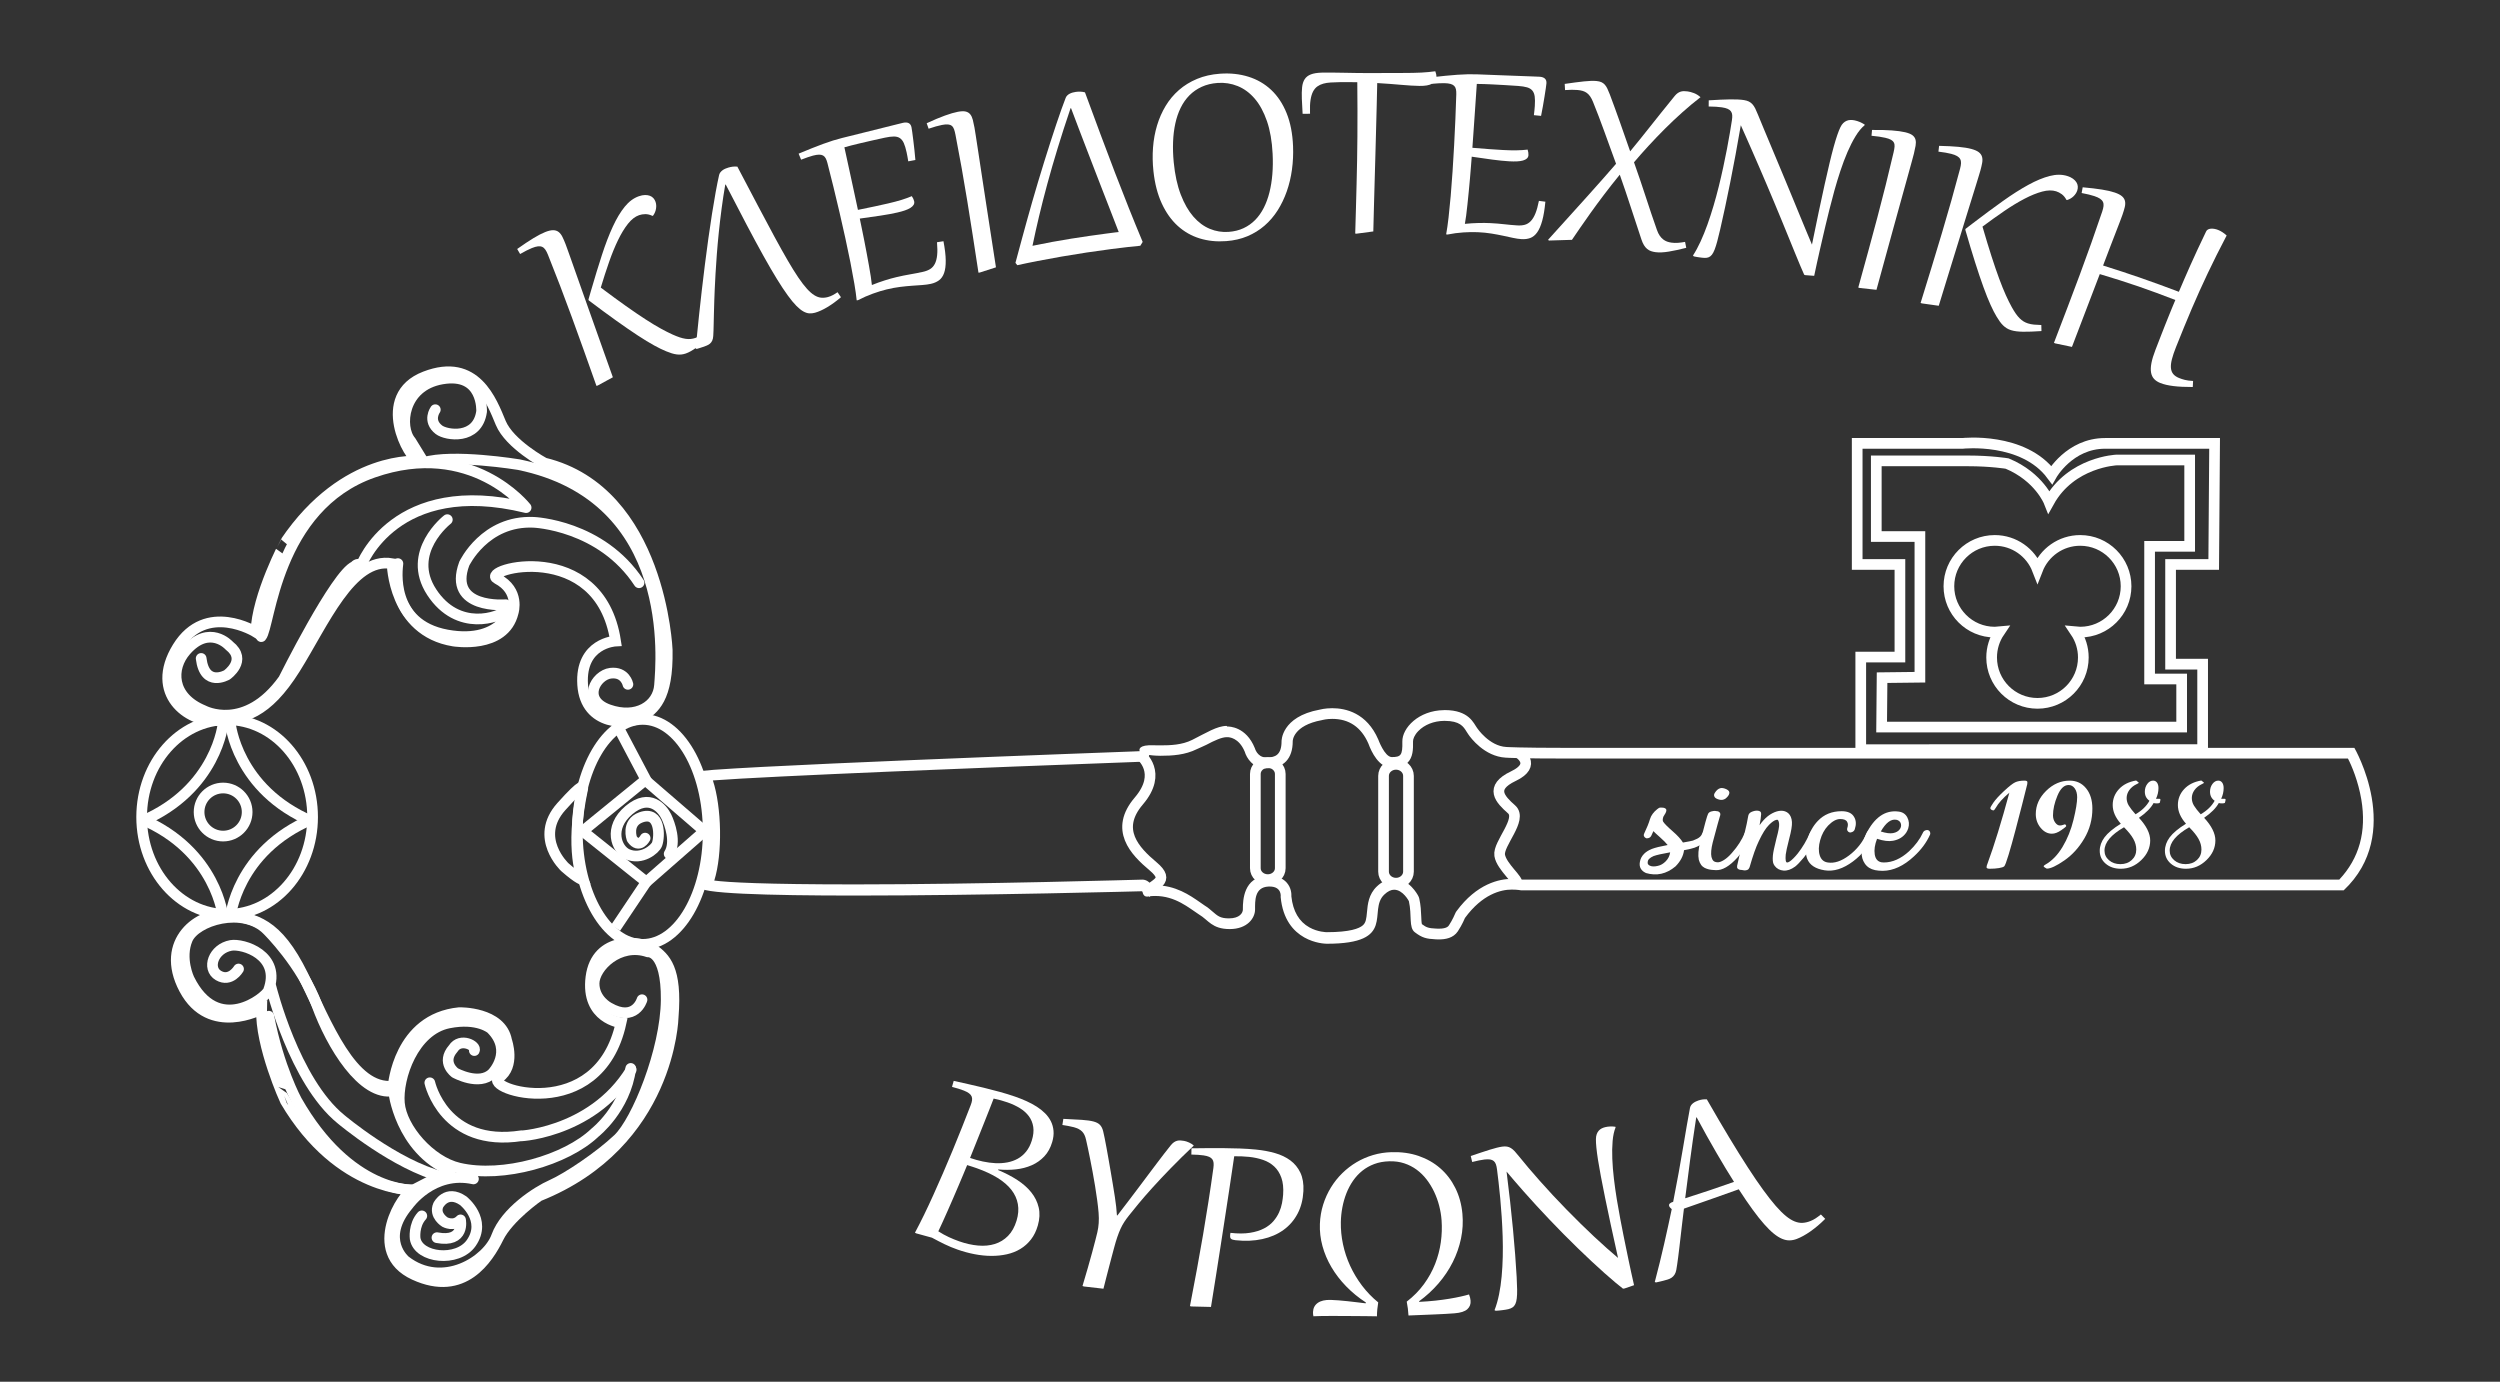 <?xml version="1.0" encoding="utf-8"?>
<!-- Generator: Adobe Illustrator 16.0.0, SVG Export Plug-In . SVG Version: 6.00 Build 0)  -->
<!DOCTYPE svg PUBLIC "-//W3C//DTD SVG 1.1//EN" "http://www.w3.org/Graphics/SVG/1.1/DTD/svg11.dtd">
<svg version="1.1" id="Layer_1" xmlns="http://www.w3.org/2000/svg" xmlns:xlink="http://www.w3.org/1999/xlink" x="0px" y="0px"
	 width="702px" height="388px" viewBox="0 0 702 388" enable-background="new 0 0 702 388" xml:space="preserve">
<rect x="0" y="0" width="702" height="388" fill="#333333" stroke="none"/>
<g>
	<g>
		<path fill="#FFFFFF" d="M153.86,71.522c-0.228-0.568-0.466-1.037-0.716-1.407c-0.25-0.37-0.546-0.633-0.89-0.79
			c-0.344-0.157-0.751-0.207-1.221-0.15c-0.47,0.057-1.035,0.218-1.694,0.486c-0.887,0.361-1.986,0.917-3.293,1.668
			c-0.274-0.472-0.548-0.943-0.822-1.415c1.766-1.252,3.289-2.263,4.563-3.039c1.273-0.774,2.373-1.343,3.293-1.709
			c0.907-0.361,1.66-0.535,2.258-0.526c0.598,0.01,1.104,0.175,1.519,0.495c0.414,0.321,0.766,0.774,1.057,1.359
			c0.291,0.586,0.587,1.267,0.89,2.043c0.081,0.207,0.25,0.671,0.509,1.395c0.26,0.724,0.591,1.653,0.996,2.788
			c0.405,1.135,0.869,2.453,1.395,3.953c0.525,1.501,1.101,3.132,1.729,4.892c0.627,1.761,1.29,3.627,1.986,5.599
			s1.415,3.998,2.156,6.078c0.74,2.081,1.49,4.192,2.25,6.334c0.76,2.144,1.515,4.263,2.265,6.36
			c-1.421,0.768-2.84,1.542-4.255,2.321c-0.118,0.034-0.236,0.067-0.354,0.1c-1.25-3.539-2.444-6.901-3.582-10.085
			c-1.139-3.184-2.254-6.272-3.349-9.263c-1.095-2.991-2.191-5.925-3.29-8.802C156.159,77.33,155.027,74.435,153.86,71.522z
			 M168.699,80.756c2.66,1.996,5.011,3.724,7.065,5.174c2.055,1.452,3.884,2.7,5.496,3.74c1.612,1.041,3.031,1.901,4.264,2.579
			c1.232,0.678,2.346,1.242,3.342,1.69c0.722,0.324,1.379,0.586,1.975,0.784c0.595,0.198,1.149,0.335,1.664,0.411
			s0.993,0.092,1.437,0.048c0.443-0.043,0.882-0.14,1.318-0.29c0.512-0.176,1.032-0.422,1.561-0.74
			c0.528-0.317,1.103-0.698,1.726-1.141c0.35,0.445,0.7,0.891,1.049,1.337c-0.797,0.68-1.529,1.288-2.194,1.824
			s-1.28,1.008-1.845,1.417c-0.565,0.408-1.092,0.75-1.581,1.023c-0.49,0.274-0.957,0.489-1.401,0.645
			c-0.432,0.152-0.859,0.247-1.281,0.286c-0.423,0.039-0.855,0.03-1.297-0.027c-0.443-0.057-0.906-0.161-1.391-0.313
			c-0.485-0.151-1.005-0.341-1.563-0.569c-0.926-0.372-2.043-0.919-3.356-1.638c-1.313-0.719-2.85-1.659-4.618-2.814
			c-1.768-1.155-3.785-2.547-6.061-4.169c-2.275-1.622-4.837-3.515-7.697-5.67c-0.024-0.082-0.048-0.163-0.073-0.245
			c0.236-0.826,0.475-1.651,0.714-2.477c1.054-3.646,2.08-6.985,3.063-10.017c0.982-3.031,2.005-5.685,3.054-7.959
			c1.049-2.274,2.17-4.141,3.351-5.598s2.511-2.441,3.978-2.951c0.631-0.219,1.206-0.332,1.726-0.338
			c0.519-0.006,0.978,0.067,1.375,0.22c0.397,0.153,0.726,0.378,0.987,0.674c0.261,0.296,0.457,0.636,0.587,1.018
			c0.202,0.592,0.246,1.237,0.134,1.935c-0.112,0.699-0.39,1.351-0.834,1.958c-0.054,0.019-0.108,0.038-0.163,0.056
			c-0.708-0.335-1.378-0.499-2.008-0.494c-0.63,0.005-1.219,0.104-1.762,0.294c-1.101,0.386-2.14,1.191-3.108,2.415
			s-1.897,2.745-2.781,4.564c-0.884,1.819-1.726,3.871-2.521,6.153C170.235,75.836,169.457,78.238,168.699,80.756z"/>
		<path fill="#FFFFFF" d="M203.651,51.849c-0.387,2.229-0.729,4.473-1.025,6.733c-0.297,2.26-0.557,4.466-0.78,6.619
			c-0.223,2.153-0.41,4.22-0.561,6.203c-0.151,1.983-0.273,3.807-0.368,5.473s-0.17,3.145-0.227,4.437
			c-0.057,1.292-0.096,2.319-0.12,3.081c-0.042,1.412-0.076,2.64-0.104,3.684c-0.028,1.045-0.049,1.954-0.064,2.727
			c-0.015,0.773-0.032,1.441-0.051,2.003c-0.02,0.563-0.044,1.075-0.074,1.538c-0.035,0.534-0.134,0.972-0.296,1.314
			s-0.374,0.624-0.633,0.842c-0.261,0.218-0.56,0.395-0.897,0.53c-0.338,0.136-0.698,0.268-1.08,0.399
			c-0.217,0.074-0.489,0.163-0.815,0.269c-0.327,0.105-0.626,0.198-0.898,0.278c-0.11-0.031-0.221-0.062-0.331-0.092
			c0.114-1.031,0.252-2.373,0.417-4.026c0.165-1.653,0.354-3.512,0.572-5.579c0.218-2.066,0.461-4.284,0.735-6.653
			c0.273-2.368,0.564-4.785,0.874-7.25c0.309-2.464,0.633-4.917,0.974-7.358c0.34-2.441,0.685-4.768,1.031-6.98
			c0.345-2.212,0.691-4.254,1.034-6.126c0.342-1.872,0.664-3.459,0.958-4.763c0.065-0.278,0.185-0.53,0.358-0.753
			c0.173-0.223,0.377-0.421,0.612-0.595c0.234-0.173,0.489-0.318,0.763-0.436c0.274-0.117,0.55-0.217,0.827-0.301
			c0.402-0.121,0.806-0.208,1.212-0.263c0.406-0.053,0.857-0.059,1.353-0.016c2.146,4.076,4.072,7.747,5.789,11.008
			c1.716,3.263,3.262,6.166,4.645,8.707c1.381,2.542,2.615,4.751,3.704,6.626c1.088,1.876,2.077,3.469,2.967,4.78
			c0.89,1.311,1.701,2.37,2.436,3.178s1.426,1.413,2.078,1.812c0.65,0.4,1.285,0.63,1.902,0.689c0.618,0.06,1.257-0.001,1.92-0.181
			c0.442-0.12,0.876-0.292,1.305-0.515c0.428-0.223,0.891-0.502,1.387-0.837c0.32,0.467,0.639,0.935,0.958,1.402
			c-1.304,1.114-2.581,2.045-3.836,2.794c-1.255,0.749-2.403,1.27-3.448,1.563c-0.53,0.148-1.056,0.208-1.579,0.181
			c-0.524-0.027-1.088-0.208-1.693-0.543c-0.606-0.334-1.265-0.863-1.979-1.585c-0.714-0.722-1.517-1.699-2.413-2.93
			c-0.896-1.231-1.9-2.751-3.018-4.561c-1.118-1.809-2.379-3.978-3.789-6.507c-1.41-2.528-2.985-5.448-4.731-8.757
			s-3.703-7.077-5.877-11.3C203.733,51.824,203.692,51.836,203.651,51.849z"/>
		<path fill="#FFFFFF" d="M232.345,45.795c-0.135-0.53-0.296-0.973-0.483-1.328c-0.187-0.355-0.432-0.618-0.734-0.79
			c-0.303-0.171-0.684-0.254-1.142-0.25c-0.458,0.004-1.028,0.095-1.708,0.272c-0.445,0.116-0.939,0.27-1.482,0.46
			c-0.543,0.191-1.159,0.417-1.846,0.682c-0.232-0.565-0.465-1.129-0.698-1.694c1.313-0.553,2.536-1.054,3.668-1.504
			c1.133-0.45,2.199-0.859,3.197-1.229c0.999-0.369,1.939-0.69,2.821-0.964c0.882-0.274,1.722-0.509,2.519-0.706
			c2.21-0.543,4.303-1.062,6.279-1.56c1.976-0.498,3.729-0.934,5.26-1.313c1.53-0.379,2.788-0.691,3.771-0.941
			c0.984-0.249,1.589-0.397,1.814-0.446c0.646-0.14,1.172-0.109,1.575,0.09c0.403,0.2,0.666,0.587,0.788,1.16
			c0.049,0.229,0.119,0.681,0.212,1.353c0.092,0.673,0.191,1.447,0.299,2.323c0.107,0.876,0.214,1.802,0.321,2.777
			c0.107,0.976,0.194,1.89,0.262,2.741c-0.668,0.123-1.335,0.248-2.003,0.374c-0.078-0.489-0.155-0.946-0.233-1.369
			c-0.078-0.423-0.157-0.818-0.237-1.188c-0.233-1.069-0.492-1.922-0.777-2.56c-0.285-0.637-0.655-1.106-1.108-1.407
			c-0.455-0.3-1.019-0.449-1.692-0.446c-0.674,0.003-1.51,0.11-2.505,0.322c-1.387,0.301-2.604,0.571-3.652,0.808
			c-1.049,0.237-2.055,0.47-3.017,0.699c-0.37,0.088-0.739,0.176-1.109,0.265c-0.53,0.127-1.07,0.261-1.619,0.4
			c-0.549,0.14-1.211,0.318-1.984,0.535c0.23,1.057,0.487,2.237,0.771,3.541c0.284,1.305,0.588,2.702,0.911,4.191
			c0.323,1.49,0.663,3.063,1.02,4.717c0.357,1.656,0.724,3.362,1.1,5.12c1.765-0.355,3.328-0.675,4.69-0.967
			c1.362-0.291,2.62-0.57,3.773-0.837c1.397-0.324,2.626-0.647,3.687-0.973c1.061-0.326,2.055-0.683,2.981-1.074
			c0.34,0.512,0.56,0.991,0.657,1.436c0.081,0.369,0.027,0.708-0.16,1.015c-0.188,0.309-0.487,0.591-0.899,0.849
			c-0.411,0.258-0.927,0.493-1.546,0.706c-0.62,0.213-1.321,0.408-2.104,0.587c-1.391,0.318-2.983,0.61-4.778,0.881
			c-1.794,0.271-3.723,0.545-5.784,0.826c0.154,0.74,0.338,1.63,0.552,2.67c0.214,1.041,0.438,2.148,0.672,3.324
			c0.234,1.177,0.466,2.383,0.695,3.621s0.446,2.425,0.651,3.561c0.205,1.137,0.38,2.18,0.526,3.13
			c0.146,0.95,0.246,1.733,0.303,2.35c1.222-0.492,2.426-0.924,3.61-1.299c1.183-0.374,2.267-0.675,3.25-0.907
			c1.375-0.325,2.671-0.589,3.887-0.794s2.414-0.439,3.595-0.702c0.788-0.175,1.457-0.433,2.009-0.773
			c0.551-0.341,0.993-0.829,1.323-1.467c0.331-0.637,0.547-1.446,0.648-2.427c0.101-0.98,0.088-2.196-0.04-3.646
			c0.605-0.096,1.211-0.19,1.816-0.284c0.409,2.149,0.62,3.948,0.635,5.395c0.016,1.447-0.137,2.624-0.458,3.531
			c-0.321,0.907-0.8,1.591-1.438,2.056c-0.638,0.464-1.4,0.793-2.287,0.988c-0.705,0.155-1.495,0.263-2.371,0.327
			c-0.876,0.063-1.834,0.13-2.875,0.202c-1.041,0.071-2.16,0.181-3.356,0.329c-1.196,0.148-2.466,0.384-3.808,0.708
			c-1.186,0.288-2.473,0.681-3.86,1.181c-1.388,0.5-2.785,1.113-4.188,1.838c-0.12,0.017-0.24,0.035-0.359,0.052
			c-0.131-1.311-0.352-2.881-0.663-4.71c-0.311-1.829-0.678-3.821-1.105-5.978c-0.426-2.155-0.901-4.423-1.425-6.803
			c-0.523-2.379-1.065-4.777-1.625-7.194c-0.561-2.417-1.13-4.804-1.711-7.163C233.442,50.135,232.883,47.903,232.345,45.795z"/>
		<path fill="#FFFFFF" d="M268.292,37.824c-0.116-0.601-0.248-1.109-0.394-1.525s-0.358-0.736-0.634-0.961
			c-0.277-0.225-0.635-0.357-1.072-0.397c-0.438-0.04-1.002,0.008-1.689,0.145c-0.463,0.092-1.027,0.229-1.692,0.409
			c-0.664,0.181-1.351,0.397-2.059,0.649c-0.179-0.515-0.358-1.029-0.538-1.544c1.966-0.91,3.673-1.624,5.115-2.146
			c1.441-0.523,2.651-0.876,3.625-1.062c0.932-0.178,1.67-0.2,2.213-0.071c0.543,0.13,0.972,0.395,1.287,0.793
			c0.315,0.398,0.552,0.914,0.712,1.546c0.161,0.633,0.317,1.358,0.468,2.178c0.052,0.282,0.173,1.038,0.365,2.266
			c0.191,1.229,0.433,2.807,0.725,4.732c0.292,1.926,0.627,4.138,1.006,6.637c0.379,2.5,0.784,5.156,1.216,7.969
			c0.432,2.813,0.879,5.72,1.343,8.72c0.462,3,0.92,5.968,1.375,8.903c-1.52,0.482-3.037,0.971-4.552,1.466
			c-0.121,0.01-0.241,0.021-0.361,0.031c-0.561-3.698-1.098-7.199-1.611-10.501c-0.513-3.303-1.023-6.513-1.531-9.631
			c-0.508-3.118-1.033-6.199-1.574-9.245C269.492,44.141,268.912,41.02,268.292,37.824z"/>
		<path fill="#FFFFFF" d="M320.2,69.01c-1.088,0.1-2.321,0.227-3.698,0.382c-1.377,0.155-2.846,0.333-4.405,0.537
			c-2.221,0.289-4.535,0.612-6.941,0.974s-4.773,0.746-7.099,1.151c-2.326,0.406-4.554,0.817-6.682,1.23
			c-2.129,0.413-4.033,0.811-5.714,1.187c-0.174-0.22-0.349-0.441-0.524-0.661c0.207-0.75,0.464-1.711,0.777-2.883
			c0.313-1.171,0.669-2.496,1.073-3.972c0.403-1.477,0.841-3.077,1.316-4.801c0.475-1.724,0.977-3.51,1.507-5.359
			s1.082-3.732,1.657-5.651c0.575-1.918,1.154-3.815,1.737-5.692c0.583-1.876,1.16-3.7,1.73-5.473
			c0.57-1.772,1.117-3.437,1.639-4.995s1.011-2.978,1.467-4.261c0.456-1.282,0.86-2.369,1.211-3.261
			c0.107-0.265,0.263-0.494,0.467-0.688c0.204-0.193,0.435-0.354,0.692-0.481c0.257-0.128,0.532-0.232,0.826-0.312
			c0.293-0.08,0.581-0.139,0.866-0.178c0.412-0.056,0.822-0.079,1.229-0.068c0.407,0.011,0.849,0.077,1.329,0.197
			c1.537,4.17,2.995,8.116,4.379,11.837c1.384,3.721,2.732,7.292,4.046,10.711c1.313,3.419,2.609,6.731,3.887,9.936
			c1.278,3.205,2.574,6.376,3.889,9.515C320.64,68.291,320.419,68.65,320.2,69.01z M300.616,30.388
			c-1.355,3.99-2.563,7.747-3.641,11.271c-1.078,3.524-2.042,6.872-2.902,10.043c-0.861,3.172-1.628,6.188-2.309,9.049
			c-0.681,2.861-1.295,5.618-1.844,8.271c1.816-0.384,3.637-0.742,5.462-1.077c1.825-0.334,3.616-0.642,5.375-0.923
			c1.758-0.281,3.456-0.538,5.091-0.773c1.636-0.235,3.172-0.447,4.611-0.636c0.619-0.082,1.238-0.163,1.857-0.242
			c0.307-0.04,0.609-0.078,0.909-0.116s0.604-0.07,0.912-0.096c-0.804-2.09-1.585-4.108-2.34-6.052s-1.498-3.851-2.226-5.719
			c-0.728-1.868-1.444-3.721-2.15-5.558c-0.705-1.837-1.421-3.695-2.147-5.575c-0.727-1.879-1.463-3.799-2.21-5.76
			c-0.747-1.96-1.521-4.002-2.321-6.126C300.701,30.375,300.658,30.381,300.616,30.388z"/>
		<path fill="#FFFFFF" d="M344.31,67.708c-2.663,0.2-5.141-0.054-7.45-0.767c-2.309-0.713-4.358-1.881-6.154-3.511
			c-1.796-1.631-3.29-3.726-4.477-6.293c-1.187-2.567-1.976-5.608-2.35-9.131c-0.236-2.227-0.275-4.422-0.11-6.587
			c0.164-2.164,0.539-4.229,1.13-6.194c0.59-1.965,1.393-3.792,2.411-5.481s2.263-3.177,3.736-4.462
			c1.473-1.284,3.171-2.328,5.088-3.127c1.918-0.798,4.061-1.286,6.421-1.456c2.875-0.208,5.548,0.076,8.002,0.843
			s4.593,2.009,6.407,3.717c1.814,1.709,3.253,3.886,4.317,6.524c1.065,2.639,1.662,5.723,1.807,9.249
			c0.093,2.238-0.012,4.431-0.305,6.581c-0.294,2.15-0.78,4.188-1.453,6.114c-0.675,1.927-1.531,3.707-2.568,5.342
			s-2.264,3.065-3.681,4.292c-1.416,1.228-3.019,2.217-4.81,2.972S346.496,67.544,344.31,67.708z M345.019,65.11
			c1.543-0.113,2.93-0.457,4.164-1.035c1.232-0.578,2.32-1.344,3.263-2.301c0.942-0.957,1.747-2.092,2.417-3.408
			c0.668-1.315,1.202-2.769,1.601-4.361c0.397-1.592,0.67-3.298,0.817-5.118c0.146-1.82,0.171-3.725,0.07-5.714
			c-0.18-3.537-0.706-6.591-1.592-9.159c-0.887-2.567-2.028-4.671-3.428-6.306c-1.4-1.634-3.001-2.817-4.798-3.542
			c-1.797-0.726-3.684-1.017-5.65-0.873c-1.653,0.122-3.138,0.485-4.449,1.087c-1.312,0.603-2.458,1.398-3.437,2.384
			c-0.979,0.986-1.798,2.151-2.458,3.492c-0.66,1.342-1.164,2.817-1.514,4.426c-0.351,1.609-0.559,3.329-0.629,5.161
			c-0.07,1.831-0.008,3.732,0.182,5.702c0.34,3.526,1.001,6.552,1.972,9.083c0.97,2.531,2.15,4.592,3.536,6.187
			c1.386,1.595,2.927,2.742,4.629,3.444C341.418,64.961,343.182,65.245,345.019,65.11z"/>
		<path fill="#FFFFFF" d="M367.862,31.942c-0.695,0.003-1.392,0.008-2.088,0.014c-0.1-1.573-0.172-2.971-0.216-4.194
			c-0.047-1.262-0.022-2.348,0.073-3.257c0.095-0.909,0.336-1.664,0.722-2.263s0.964-1.05,1.734-1.348
			c0.77-0.298,1.8-0.466,3.088-0.501c0.814-0.022,1.752-0.027,2.812-0.012c1.06,0.015,2.176,0.031,3.35,0.05
			c1.174,0.018,2.379,0.04,3.617,0.064c1.237,0.024,2.436,0.033,3.594,0.026c1.944-0.012,3.661-0.017,5.148-0.021
			c1.486-0.003,2.811-0.005,3.969-0.009c1.159-0.003,2.174-0.012,3.047-0.027c0.873-0.015,1.671-0.042,2.395-0.082
			c0.723-0.04,1.396-0.089,2.021-0.149c0.624-0.059,1.259-0.133,1.905-0.223c0.229,0.63,0.339,1.148,0.329,1.551
			c-0.021,0.859-0.432,1.507-1.231,1.946c-0.8,0.439-1.974,0.643-3.523,0.618c-1.466-0.023-3.188-0.127-5.171-0.306
			c-1.983-0.178-4.222-0.346-6.713-0.495c-0.037,1.927-0.085,3.985-0.142,6.172s-0.116,4.451-0.178,6.788
			c-0.063,2.338-0.126,4.727-0.192,7.169c-0.068,2.441-0.137,4.883-0.208,7.325c-0.071,2.441-0.14,4.861-0.202,7.257
			c-0.063,2.396-0.123,4.714-0.178,6.954c-1.576,0.203-3.149,0.413-4.722,0.628c-0.12-0.011-0.239-0.023-0.359-0.034
			c0.072-2.488,0.141-4.875,0.206-7.162c0.064-2.286,0.124-4.53,0.178-6.731c0.055-2.201,0.103-4.399,0.145-6.594
			c0.042-2.194,0.07-4.451,0.085-6.769c0.014-2.317,0.021-4.73,0.02-7.237c-0.002-2.506-0.019-5.172-0.051-7.998
			c-0.813-0.017-1.64-0.028-2.479-0.035c-0.841-0.006-1.696-0.001-2.564,0.016c-0.87,0.017-1.682,0.048-2.435,0.092
			c-0.755,0.044-1.444,0.152-2.065,0.325c-0.623,0.173-1.179,0.433-1.665,0.779c-0.488,0.347-0.894,0.828-1.215,1.444
			c-0.321,0.616-0.556,1.395-0.701,2.338c-0.146,0.943-0.196,2.091-0.151,3.444C367.853,31.643,367.857,31.792,367.862,31.942z"/>
		<path fill="#FFFFFF" d="M408.925,26.502c0.018-0.546-0.014-1.017-0.093-1.41c-0.08-0.394-0.241-0.714-0.481-0.963
			c-0.242-0.249-0.582-0.435-1.02-0.559c-0.438-0.123-1.006-0.195-1.703-0.214c-0.457-0.012-0.97-0.002-1.54,0.029
			c-0.571,0.032-1.22,0.078-1.947,0.141c-0.065-0.607-0.131-1.214-0.196-1.821c1.402-0.166,2.707-0.306,3.911-0.423
			c1.203-0.116,2.333-0.213,3.387-0.289c1.055-0.076,2.039-0.123,2.957-0.141c0.916-0.018,1.783-0.01,2.598,0.023
			c2.258,0.093,4.399,0.178,6.424,0.249c2.023,0.072,3.819,0.141,5.386,0.202c1.567,0.062,2.855,0.111,3.864,0.145
			c1.01,0.035,1.627,0.061,1.857,0.077c0.656,0.045,1.15,0.221,1.48,0.524c0.329,0.305,0.473,0.749,0.431,1.333
			c-0.017,0.233-0.075,0.687-0.173,1.358c-0.099,0.672-0.218,1.443-0.358,2.314c-0.142,0.871-0.296,1.79-0.464,2.757
			c-0.169,0.967-0.339,1.869-0.511,2.705c-0.672-0.067-1.345-0.133-2.018-0.198c0.061-0.492,0.113-0.952,0.157-1.379
			c0.043-0.428,0.077-0.83,0.103-1.207c0.074-1.091,0.063-1.983-0.032-2.674c-0.097-0.691-0.318-1.245-0.669-1.66
			c-0.352-0.415-0.849-0.714-1.493-0.899c-0.646-0.185-1.474-0.314-2.482-0.388c-1.407-0.097-2.645-0.175-3.711-0.24
			c-1.067-0.064-2.092-0.12-3.074-0.167c-0.377-0.019-0.754-0.037-1.132-0.055c-0.541-0.025-1.093-0.047-1.654-0.066
			c-0.563-0.018-1.244-0.032-2.042-0.039c-0.073,1.079-0.155,2.284-0.245,3.616c-0.091,1.333-0.188,2.758-0.292,4.279
			s-0.217,3.125-0.334,4.814c-0.118,1.689-0.24,3.431-0.368,5.224c1.781,0.15,3.361,0.277,4.742,0.376s2.658,0.182,3.834,0.246
			c1.423,0.078,2.687,0.109,3.79,0.091c1.104-0.018,2.152-0.084,3.146-0.202c0.183,0.586,0.26,1.107,0.229,1.562
			c-0.025,0.377-0.17,0.687-0.436,0.93c-0.265,0.244-0.629,0.432-1.094,0.565c-0.464,0.134-1.022,0.216-1.672,0.248
			c-0.651,0.032-1.376,0.024-2.172-0.021c-1.418-0.082-3.018-0.244-4.806-0.483c-1.789-0.238-3.704-0.512-5.748-0.816
			c-0.059,0.753-0.129,1.66-0.212,2.718c-0.084,1.059-0.178,2.186-0.279,3.38c-0.104,1.195-0.217,2.419-0.341,3.671
			c-0.125,1.253-0.246,2.453-0.365,3.602c-0.12,1.148-0.242,2.199-0.365,3.152c-0.125,0.953-0.245,1.734-0.362,2.341
			c1.302-0.132,2.57-0.212,3.804-0.242c1.231-0.03,2.351-0.018,3.352,0.032c1.403,0.071,2.714,0.178,3.932,0.319
			c1.217,0.142,2.427,0.25,3.628,0.326c0.801,0.051,1.511-0.011,2.133-0.184c0.621-0.174,1.179-0.521,1.672-1.042
			c0.493-0.52,0.925-1.237,1.293-2.151c0.369-0.914,0.693-2.084,0.974-3.513c0.605,0.077,1.211,0.154,1.815,0.232
			c-0.205,2.178-0.503,3.964-0.89,5.358c-0.387,1.395-0.859,2.482-1.418,3.264c-0.559,0.782-1.206,1.306-1.945,1.575
			c-0.738,0.268-1.559,0.372-2.46,0.313c-0.716-0.047-1.501-0.163-2.354-0.346c-0.854-0.183-1.789-0.385-2.802-0.606
			c-1.014-0.221-2.111-0.427-3.295-0.618c-1.184-0.19-2.46-0.318-3.83-0.379c-1.211-0.054-2.547-0.035-4.009,0.06
			c-1.462,0.094-2.964,0.293-4.502,0.599c-0.119-0.017-0.238-0.033-0.357-0.05c0.238-1.295,0.462-2.865,0.673-4.708
			c0.21-1.843,0.411-3.859,0.602-6.048s0.365-4.5,0.525-6.931c0.159-2.431,0.306-4.885,0.441-7.362
			c0.135-2.478,0.253-4.929,0.353-7.356C408.77,30.976,408.854,28.676,408.925,26.502z"/>
		<path fill="#FFFFFF" d="M452.02,26.47c0.983,2.612,1.943,5.244,2.879,7.897c0.936,2.653,1.886,5.364,2.849,8.132
			c0.924-1.114,1.848-2.247,2.771-3.398s1.887-2.358,2.89-3.621c1.004-1.263,2.064-2.596,3.183-3.998
			c1.119-1.402,2.336-2.912,3.657-4.526c0.272-0.332,0.546-0.595,0.817-0.79c0.27-0.194,0.554-0.337,0.848-0.43
			c0.294-0.092,0.6-0.14,0.919-0.144c0.318-0.003,0.671,0.021,1.055,0.073c0.54,0.073,1.133,0.233,1.78,0.48
			c0.646,0.247,1.259,0.628,1.837,1.144c-1.673,1.289-3.349,2.682-5.025,4.177c-1.679,1.497-3.314,3.039-4.908,4.628
			c-1.595,1.589-3.132,3.189-4.613,4.801c-1.482,1.611-2.859,3.17-4.133,4.675c1.169,3.293,2.271,6.538,3.31,9.735
			c1.037,3.196,2.082,6.288,3.133,9.272c0.228,0.647,0.49,1.183,0.786,1.609s0.618,0.774,0.968,1.043
			c0.35,0.271,0.717,0.474,1.104,0.611s0.792,0.235,1.217,0.293c0.597,0.082,1.213,0.099,1.848,0.05
			c0.636-0.049,1.294-0.136,1.976-0.262c0.11,0.555,0.22,1.11,0.328,1.666c-1.768,0.455-3.387,0.807-4.858,1.052
			c-1.474,0.246-2.722,0.304-3.751,0.17c-0.462-0.061-0.891-0.158-1.281-0.293c-0.393-0.136-0.752-0.339-1.08-0.61
			s-0.627-0.623-0.896-1.057c-0.269-0.434-0.512-0.979-0.727-1.635c-0.988-2.941-1.974-5.934-2.958-8.978
			c-0.986-3.044-2.023-6.105-3.112-9.185c-1.582,1.937-3.056,3.811-4.426,5.62c-1.372,1.81-2.619,3.508-3.75,5.092
			c-1.131,1.584-2.137,3.022-3.023,4.313c-0.887,1.291-1.628,2.381-2.229,3.268c-2.171,0.054-4.339,0.12-6.506,0.198
			c-0.061-0.077-0.121-0.153-0.182-0.23c2.206-2.453,4.231-4.687,6.065-6.709c1.832-2.022,3.521-3.89,5.058-5.608
			c1.537-1.718,2.958-3.311,4.26-4.782c1.3-1.471,2.53-2.877,3.689-4.221c-0.56-1.526-1.115-3.051-1.664-4.574
			c-0.55-1.522-1.094-3.021-1.629-4.494c-0.536-1.473-1.07-2.909-1.601-4.308c-0.532-1.398-1.058-2.737-1.58-4.015
			c-0.244-0.598-0.504-1.1-0.781-1.504s-0.586-0.733-0.929-0.987c-0.342-0.253-0.729-0.445-1.161-0.575
			c-0.433-0.129-0.926-0.219-1.479-0.267c-0.966-0.083-2.134-0.077-3.499,0.022c-0.032-0.578-0.064-1.155-0.097-1.732
			c2.189-0.321,4.006-0.553,5.442-0.707c1.437-0.153,2.598-0.187,3.483-0.103c0.556,0.052,1.017,0.162,1.383,0.328
			c0.364,0.167,0.68,0.396,0.946,0.691c0.266,0.294,0.507,0.665,0.721,1.111C451.554,25.327,451.78,25.857,452.02,26.47z"/>
		<path fill="#FFFFFF" d="M493.634,32.195c0.47,1.162,1.006,2.458,1.604,3.888s1.229,2.941,1.896,4.533
			c0.665,1.592,1.354,3.238,2.064,4.941c0.709,1.704,1.426,3.417,2.145,5.14c0.72,1.723,1.425,3.426,2.115,5.109
			s1.354,3.301,1.994,4.852c0.64,1.552,1.241,3.009,1.81,4.371c0.567,1.362,1.079,2.582,1.537,3.659
			c0.699-3.418,1.341-6.53,1.929-9.334s1.132-5.331,1.636-7.58c0.503-2.25,0.961-4.246,1.376-5.988
			c0.414-1.742,0.802-3.265,1.163-4.566c0.36-1.302,0.696-2.402,1.006-3.303c0.309-0.9,0.603-1.634,0.88-2.202
			c0.231-0.484,0.499-0.871,0.801-1.161c0.302-0.29,0.625-0.505,0.971-0.646c0.344-0.141,0.706-0.215,1.082-0.222
			c0.377-0.007,0.761,0.03,1.156,0.114c0.942,0.2,1.882,0.595,2.813,1.183c-0.014,0.063-0.027,0.127-0.042,0.191
			c-0.879,0.729-1.719,1.747-2.517,3.054c-0.8,1.307-1.555,2.787-2.268,4.439c-0.713,1.653-1.377,3.412-1.991,5.278
			c-0.616,1.867-1.182,3.727-1.698,5.581s-0.986,3.642-1.41,5.362c-0.424,1.721-0.797,3.259-1.122,4.614
			c-0.278,1.192-0.549,2.356-0.813,3.491c-0.265,1.135-0.526,2.271-0.784,3.408c-0.258,1.137-0.516,2.287-0.771,3.451
			c-0.257,1.163-0.514,2.364-0.771,3.6c-0.819-0.064-1.639-0.127-2.458-0.188c-0.115-0.037-0.23-0.074-0.346-0.11
			c-0.283-0.616-0.64-1.436-1.07-2.458c-0.431-1.023-0.913-2.191-1.45-3.505c-0.538-1.313-1.121-2.748-1.754-4.302
			s-1.295-3.171-1.986-4.852c-0.692-1.68-1.402-3.394-2.132-5.143c-0.729-1.748-1.46-3.48-2.19-5.197
			c-0.729-1.716-1.448-3.389-2.151-5.016c-0.704-1.628-1.371-3.158-2-4.591c-0.63-1.433-1.206-2.739-1.729-3.92
			c-0.522-1.181-0.971-2.184-1.34-3.008c-0.487,2.837-0.978,5.597-1.474,8.279c-0.496,2.684-0.992,5.258-1.485,7.724
			c-0.495,2.466-0.978,4.805-1.449,7.017c-0.473,2.212-0.927,4.266-1.366,6.161c-0.31,1.335-0.588,2.471-0.839,3.407
			s-0.496,1.711-0.735,2.325c-0.24,0.615-0.492,1.093-0.755,1.433c-0.264,0.341-0.562,0.581-0.893,0.72
			c-0.333,0.139-0.714,0.202-1.143,0.188c-0.43-0.014-0.935-0.064-1.514-0.152c-0.178-0.027-0.355-0.054-0.533-0.081
			c-0.106-0.016-0.236-0.039-0.395-0.069c-0.156-0.031-0.359-0.071-0.608-0.121c-0.082-0.078-0.165-0.156-0.248-0.234
			c0.752-1.165,1.468-2.487,2.146-3.964c0.678-1.478,1.317-3.057,1.917-4.736c0.599-1.68,1.167-3.424,1.702-5.232
			c0.534-1.808,1.029-3.625,1.481-5.453s0.87-3.63,1.253-5.409c0.384-1.778,0.73-3.474,1.04-5.086
			c0.31-1.612,0.579-3.112,0.813-4.499c0.231-1.387,0.428-2.595,0.59-3.624c0.087-0.553,0.114-1.033,0.085-1.44
			c-0.03-0.406-0.149-0.754-0.356-1.044c-0.208-0.29-0.515-0.525-0.92-0.706c-0.406-0.181-0.947-0.324-1.625-0.426
			c-0.48-0.073-1.025-0.128-1.633-0.166c-0.607-0.038-1.301-0.061-2.078-0.069c0.005-0.578,0.009-1.156,0.014-1.735
			c1.225-0.072,2.334-0.131,3.327-0.18c0.991-0.048,1.889-0.076,2.688-0.084c0.799-0.008,1.52,0.003,2.162,0.032
			c0.642,0.029,1.219,0.085,1.729,0.167c0.524,0.084,0.972,0.216,1.343,0.396c0.37,0.179,0.701,0.425,0.991,0.736
			c0.29,0.312,0.56,0.709,0.806,1.192C493.099,30.914,493.359,31.502,493.634,32.195z"/>
		<path fill="#FFFFFF" d="M531.729,42.737c0.139-0.596,0.227-1.114,0.263-1.553s-0.026-0.818-0.188-1.137
			c-0.162-0.318-0.435-0.585-0.818-0.801c-0.385-0.215-0.919-0.402-1.604-0.558c-0.461-0.105-1.032-0.211-1.714-0.318
			c-0.681-0.106-1.397-0.189-2.146-0.249c0.047-0.543,0.094-1.086,0.141-1.629c2.167-0.027,4.02,0.019,5.552,0.13
			c1.531,0.112,2.782,0.285,3.75,0.513c0.925,0.218,1.609,0.5,2.054,0.84c0.443,0.341,0.729,0.757,0.854,1.25
			c0.125,0.492,0.132,1.06,0.02,1.703c-0.111,0.643-0.266,1.37-0.462,2.179c-0.067,0.278-0.266,1.018-0.593,2.218
			c-0.328,1.2-0.751,2.739-1.271,4.616s-1.118,4.033-1.793,6.469s-1.39,5.026-2.145,7.77c-0.755,2.745-1.534,5.581-2.336,8.508
			c-0.804,2.927-1.598,5.823-2.382,8.688c-1.589-0.181-3.177-0.355-4.765-0.523c-0.114-0.04-0.229-0.08-0.343-0.12
			c0.998-3.604,1.938-7.019,2.818-10.243c0.881-3.225,1.726-6.363,2.536-9.417c0.809-3.053,1.59-6.081,2.339-9.082
			C530.245,48.992,530.99,45.907,531.729,42.737z"/>
		<path fill="#FFFFFF" d="M550.386,47.386c0.157-0.591,0.245-1.11,0.269-1.556c0.021-0.445-0.058-0.833-0.237-1.164
			s-0.473-0.613-0.879-0.848c-0.406-0.234-0.949-0.441-1.631-0.617c-0.917-0.238-2.117-0.447-3.597-0.621
			c0.063-0.542,0.126-1.083,0.188-1.625c2.141,0.045,3.946,0.14,5.417,0.276c1.469,0.136,2.679,0.333,3.626,0.587
			c0.935,0.25,1.635,0.559,2.105,0.923c0.468,0.364,0.772,0.798,0.911,1.301c0.137,0.504,0.147,1.077,0.031,1.72
			c-0.118,0.643-0.287,1.367-0.508,2.17c-0.059,0.213-0.2,0.688-0.425,1.422c-0.224,0.735-0.514,1.679-0.866,2.831
			c-0.354,1.152-0.769,2.486-1.243,4.003c-0.477,1.517-0.986,3.169-1.535,4.956s-1.133,3.679-1.751,5.676
			c-0.619,1.997-1.254,4.051-1.901,6.162c-0.649,2.11-1.31,4.252-1.979,6.424c-0.672,2.172-1.332,4.323-1.982,6.454
			c-1.585-0.23-3.17-0.454-4.755-0.67c-0.113-0.043-0.227-0.086-0.34-0.13c1.111-3.585,2.161-6.995,3.15-10.228
			c0.988-3.234,1.938-6.377,2.848-9.429c0.908-3.053,1.782-6.061,2.62-9.024C548.758,53.417,549.58,50.419,550.386,47.386z
			 M556.681,63.634c0.929,3.187,1.771,5.974,2.544,8.363c0.772,2.389,1.487,4.481,2.153,6.276c0.665,1.796,1.285,3.333,1.865,4.611
			c0.579,1.279,1.131,2.396,1.661,3.349c0.383,0.691,0.753,1.293,1.11,1.807s0.719,0.955,1.086,1.322
			c0.366,0.368,0.739,0.667,1.12,0.896c0.38,0.23,0.789,0.415,1.228,0.555c0.515,0.165,1.078,0.277,1.69,0.338
			s1.301,0.099,2.064,0.115c0.015,0.566,0.028,1.132,0.042,1.699c-1.046,0.069-1.994,0.12-2.847,0.153
			c-0.854,0.033-1.627,0.044-2.322,0.035c-0.696-0.01-1.321-0.051-1.876-0.123c-0.556-0.072-1.057-0.178-1.505-0.318
			c-0.437-0.136-0.835-0.314-1.195-0.535c-0.36-0.221-0.701-0.486-1.02-0.795c-0.32-0.31-0.627-0.669-0.925-1.08
			c-0.297-0.41-0.6-0.873-0.908-1.389c-0.518-0.851-1.083-1.956-1.7-3.315c-0.62-1.359-1.285-3.03-2.005-5.011
			c-0.721-1.98-1.498-4.3-2.344-6.957c-0.847-2.657-1.757-5.703-2.746-9.136c0.029-0.08,0.059-0.159,0.088-0.239
			c0.679-0.522,1.358-1.043,2.041-1.563c3.005-2.299,5.809-4.368,8.396-6.215c2.587-1.847,4.982-3.367,7.175-4.566
			c2.191-1.2,4.198-2.029,6.012-2.493c1.812-0.464,3.461-0.461,4.939,0.006c0.634,0.201,1.162,0.454,1.582,0.758
			c0.42,0.305,0.743,0.637,0.969,0.997c0.227,0.36,0.355,0.737,0.389,1.13c0.032,0.394-0.014,0.783-0.138,1.167
			c-0.192,0.595-0.542,1.138-1.048,1.632c-0.506,0.494-1.118,0.851-1.836,1.072c-0.055-0.017-0.109-0.035-0.164-0.052
			c-0.367-0.691-0.805-1.222-1.312-1.595c-0.508-0.372-1.036-0.644-1.584-0.815c-1.11-0.347-2.421-0.321-3.923,0.083
			c-1.504,0.404-3.152,1.071-4.94,2.003c-1.789,0.933-3.683,2.077-5.674,3.436C560.831,60.601,558.782,62.064,556.681,63.634z"/>
		<path fill="#FFFFFF" d="M595.977,60.34c-0.18,0.517-0.423,1.173-0.729,1.969c-0.308,0.796-0.685,1.772-1.13,2.926
			c-0.446,1.155-0.967,2.5-1.561,4.038c-0.594,1.538-1.266,3.3-2.013,5.287c1.932,0.601,3.784,1.196,5.562,1.782
			c1.775,0.586,3.524,1.179,5.246,1.777c1.721,0.598,3.442,1.211,5.162,1.84c1.721,0.628,3.489,1.289,5.309,1.98
			c0.52-1.223,1.043-2.444,1.57-3.665c0.526-1.22,1.091-2.502,1.69-3.848c0.599-1.346,1.256-2.788,1.971-4.326
			s1.519-3.237,2.416-5.096c0.117-0.261,0.298-0.453,0.541-0.575c0.242-0.122,0.521-0.195,0.835-0.219
			c0.313-0.023,0.646-0.001,0.995,0.065c0.349,0.068,0.687,0.166,1.011,0.294c0.393,0.155,0.799,0.369,1.216,0.64
			c0.417,0.271,0.809,0.578,1.174,0.92c-0.998,1.901-1.935,3.728-2.813,5.48c-0.879,1.752-1.714,3.466-2.504,5.141
			s-1.56,3.335-2.305,4.979c-0.746,1.645-1.478,3.312-2.195,5.002s-1.44,3.421-2.166,5.192c-0.727,1.771-1.475,3.625-2.244,5.561
			c-0.51,1.283-0.888,2.4-1.134,3.354c-0.247,0.953-0.342,1.773-0.286,2.461c0.056,0.688,0.27,1.261,0.644,1.72
			c0.372,0.458,0.918,0.833,1.637,1.124c0.517,0.209,1.068,0.388,1.655,0.537c0.586,0.148,1.348,0.246,2.286,0.295
			c-0.027,0.566-0.056,1.132-0.084,1.698c-1.059-0.001-2.034-0.022-2.925-0.063c-0.893-0.041-1.711-0.106-2.455-0.197
			c-0.745-0.091-1.424-0.206-2.038-0.346c-0.615-0.141-1.185-0.315-1.713-0.524c-0.716-0.285-1.293-0.663-1.732-1.136
			c-0.439-0.474-0.723-1.077-0.851-1.812c-0.128-0.734-0.093-1.622,0.107-2.662c0.198-1.04,0.576-2.276,1.132-3.709
			c0.533-1.378,1.068-2.756,1.603-4.134c0.372-0.958,0.729-1.871,1.072-2.737c0.342-0.865,0.678-1.703,1.007-2.511
			c0.328-0.808,0.647-1.593,0.957-2.352c0.31-0.76,0.624-1.511,0.942-2.253c-1.807-0.701-3.563-1.365-5.267-1.995
			c-1.704-0.629-3.416-1.239-5.132-1.829c-1.718-0.589-3.467-1.168-5.249-1.735s-3.639-1.139-5.571-1.712
			c-2.612,6.812-5.217,13.626-7.813,20.444c-1.574-0.337-3.148-0.667-4.723-0.991c-0.11-0.051-0.222-0.102-0.332-0.152
			c1.342-3.492,2.611-6.812,3.809-9.96c1.195-3.148,2.348-6.212,3.456-9.192c1.106-2.979,2.177-5.923,3.211-8.832
			c1.033-2.908,2.059-5.867,3.075-8.877c0.195-0.58,0.318-1.091,0.369-1.535c0.051-0.443-0.002-0.836-0.161-1.178
			s-0.435-0.644-0.826-0.905c-0.392-0.261-0.924-0.504-1.595-0.727c-0.903-0.299-2.093-0.588-3.564-0.862
			c0.099-0.536,0.197-1.072,0.295-1.609c2.142,0.189,3.946,0.406,5.41,0.641c1.463,0.235,2.663,0.514,3.597,0.832
			c0.92,0.313,1.603,0.668,2.05,1.063c0.446,0.395,0.723,0.849,0.829,1.361c0.105,0.512,0.078,1.085-0.08,1.719
			C596.466,58.842,596.25,59.553,595.977,60.34z"/>
	</g>
</g>
<g>
	<path fill="#FFFFFF" d="M374.104,201.862c4.717,0,8.127,2.33,10.136,6.924c0.926,2.522,2.965,6.658,6.412,6.803
		c0.042,0.001,0.084,0.002,0.126,0.002c1.073,0,3.07,0,4.508-1.469c1.464-1.496,1.541-3.659,1.491-5.93
		c-0.014-0.65,0.367-1.754,1.479-2.904c1.729-1.787,4.361-2.832,7.225-2.865l0.188-0.001c4.271,0,5.256,1.593,6.124,2.999
		c0.166,0.268,0.337,0.544,0.529,0.81c0.621,0.921,4.497,6.17,10.445,6.516c0.611,0.054,4.836,0.253,17.179,0.253h219.36
		c1.051,2,2.895,6.388,3.754,11.498c1.514,8.989-0.573,16.502-6.201,22.502H427.507c-0.608,0-1.66-0.207-3.031-0.207
		c-3.325,0-9.765,1.242-15.535,9.128c-0.143,0.194-0.263,0.441-0.354,0.664c-0.007,0.017-0.704,1.714-1.722,3.242
		c-0.171,0.256-0.625,0.946-2.813,0.946c-0.247,0-0.484-0.004-0.706-0.016c-2.188-0.111-2.753-0.269-4.077-1.258
		c-0.116-0.424-0.156-1.436-0.187-2.194c-0.056-1.376-0.124-3.089-0.545-4.958c-0.055-0.242-0.139-0.476-0.251-0.696
		c-0.253-0.5-2.596-4.88-6.824-4.881c-1.724,0-3.354,0.724-4.844,2.151c-2.313,2.218-2.564,4.967-2.767,7.177
		c-0.178,1.945-0.312,2.996-1.183,3.749c-1.009,0.872-3.572,1.911-10.104,1.911c-0.1,0-2.482-0.015-4.87-1.337
		c-2.919-1.615-4.624-4.538-5.071-8.691c0.042-0.836-0.068-2.42-1.242-3.805c-0.768-0.907-2.235-1.988-4.862-1.988
		c-0.157,0-0.53,0.004-0.699,0.012c-6.637,0.316-6.819,6.953-6.819,9.133v0.301c0,0.967-0.908,2.5-3.914,2.5
		c-2.463,0-3.188-0.708-4.564-1.881c-0.648-0.553-1.328-1.178-2.26-1.732c-0.415-0.27-0.823-0.572-1.279-0.89
		c-2.91-2.023-6.882-4.794-12.636-4.794c-0.347,0-0.692-0.118-1.044-0.098c-0.54-0.825-1.464-1.487-2.504-1.487
		c-0.027,0-0.055,0-0.082,0c-0.449,0-45.275,1.343-80.641,1.343c-25.623,0-35.615-0.581-39.505-1.078
		c2.36-7.536,2.075-20.669-0.394-28.12c15.823-1.208,76.589-3.644,118.064-5.156l1.917-0.076c1.015-0.044,1.939-0.724,2.455-1.6
		c0.036-0.062,0.07-0.313,0.102-0.313c0.003,0,0.006,0,0.009,0c0.293,0,0.598,0.119,0.911,0.119c0.325,0,0.659,0.066,1,0.069
		c0.372,0.002,0.752,0.037,1.139,0.037c3.399,0,7.005-0.214,10.344-1.884c0.925-0.462,1.781-0.746,2.61-1.186
		c2.349-1.249,4.376-2.155,5.723-2.155h0.067c0.048,0,0.074,0,0.103,0c0.014,0,0.029,0,0.047,0c0.434,0,3.19,0.103,4.849,4.061
		c0.54,1.824,2.272,4.568,5.735,4.693c0.196,0.007,0.46-0.03,0.653-0.03c4.529,0,7.094-2.708,7.094-7.55c0-0.024,0-0.048,0-0.072
		c0-0.043,0.053-4.396,8.222-5.893c0.075-0.014,0.134-0.036,0.208-0.055C371.44,202.15,372.52,201.862,374.104,201.862
		 M374.104,198.862c-2.065,0-3.493,0.396-3.493,0.396c-10.917,2-10.75,8.916-10.75,8.916c0,3.881-1.88,4.509-4.023,4.509
		c-0.157,0-0.316-0.003-0.477-0.009c-2.334-0.084-3-2.587-3-2.587c-2.457-6.101-7.248-6.087-7.713-6.087c-0.024,0-0.037,0-0.037,0
		c-0.053,0-0.105-0.166-0.158-0.166c-2.71,0-5.751,1.959-9.675,3.921c-2.872,1.436-6.128,1.542-9.002,1.542
		c-0.743,0-1.461-0.03-2.14-0.03c-0.353,0-0.695-0.008-1.025,0c-3.333,0.166-2.583,1.661-2.583,1.661l-1.917,0.082
		c0,0-123.764,4.513-122.5,5.749c3.75,3.67,5.25,25.251,1,32.249c-1.154,1.9,19.041,2.464,43.466,2.464
		c35.815,0,80.722-1.215,80.722-1.215c0.16,1.28,0.832,1.51,1.295,1.51c0.261,0,0.455-0.073,0.455-0.073
		c0.625-0.075,1.229-0.11,1.812-0.11c5.716,0,9.483,3.364,12.375,5.235c2.563,1.5,3.563,4.063,8.563,4.063s7.125-3.125,7.125-5.5
		s-0.188-6.25,3.75-6.438c0.119-0.006,0.234-0.008,0.346-0.008c3.562,0,3.092,2.942,3.092,2.942
		c1.204,12.769,12.16,13.121,12.954,13.121c0.03,0,0.046,0,0.046,0c19.75,0,11.36-9.264,16.084-13.791
		c1-0.958,1.932-1.378,2.768-1.378c2.508,0,4.148,3.207,4.148,3.207c0.906,4.02-0.083,7.401,1.667,8.735
		c2.043,1.555,3.183,1.854,5.916,1.993c0.27,0.014,0.558,0.02,0.858,0.02c1.789,0,4.024-0.349,5.309-2.275
		c1.21-1.816,2.001-3.751,2.001-3.751c4.881-6.671,10.079-7.965,13.114-7.965c1.629,0,2.635,0.206,2.635,0.206h231c17-16,3-40,3-40
		H439.944c-13.167,0-16.959-0.246-16.959-0.246c-4.834-0.25-8.208-5.311-8.208-5.311c-0.989-1.32-2.224-5.053-9.11-5.053
		c-0.073,0-0.147,0.017-0.223,0.018c-7.084,0.084-11.75,5.008-11.667,8.842s-0.417,4.338-3,4.338c-2-0.084-3.75-4.916-3.75-4.916
		C383.795,200.183,377.882,198.862,374.104,198.862L374.104,198.862z"/>
</g>
<ellipse fill="none" stroke="#FFFFFF" stroke-width="3" stroke-miterlimit="10" cx="180.485" cy="233.592" rx="18.375" ry="31.584"/>
<g>
	<path fill="none" stroke="#FFFFFF" stroke-width="3" stroke-miterlimit="10" d="M71.86,177.508c0,0-14-8.75-22,4.25
		s3.083,21.086,10.833,20.586s14.167-1.836,22.167-14.586s15.75-31.5,27.25-29.5c0,0,0.25,19,17.25,21.75c0,0,14.25,2.379,16.75-8
		c0,0,2-6.121-4.5-9.5c-5.058-2.629,28.75-11.75,33.25,17.5c0,0-10,0.5-9.25,12.25s13,11.336,16.5,9.086s7.5-5.086,7.25-18.836
		c0,0-1.75-44.5-34.5-52.5c0,0-9.75-5.25-12.25-11.25s-7-18.5-21.25-13s-4.5,23-1.75,23.75c0,0-20.75-2-37.5,22.75
		C80.11,152.258,72.11,167.258,71.86,177.508z"/>
</g>
<g>
	<path fill="none" stroke="#FFFFFF" stroke-width="3" stroke-miterlimit="10" d="M73.437,283.359c0,0-14.521,7.854-21.69-5.623
		c-7.168-13.477,4.375-21.768,12.08-20.781c7.703,0.984,13.951,2.014,21.232,16.865c6.626,13.516,13.741,32.428,25.344,31.154
		c0,0,1.442-18.947,18.582-20.625c0,0,11.79-0.26,13.283,7.85c0,0,2.554,7.176-2.156,10.387
		c-4.711,3.209,27.955,13.531,34.283-15.379c0,0-9.949-1.127-8.462-12.807c1.486-11.68,14.077-10.355,17.429-7.891
		c3.352,2.467,6.775,5.406,5.663,19.113c0,0-0.746,35.43-37.729,50.23c0,0-8.479,5.869-11.35,11.699
		c-2.873,5.832-9.73,16.781-23.606,10.398c-13.877-6.385-3.047-23.236-0.255-23.813c0,0-20.835,0.691-35.998-25.061
		C80.084,309.078,73.042,293.605,73.437,283.359z"/>
</g>
<g>
	<path fill="none" stroke="#FFFFFF" stroke-width="3" stroke-miterlimit="10" d="M163.61,247.008c0,0-0.917,0.082-5-3.5
		c0,0-8.833-8.25-1-17c6.495-7.256,6.106-5.488,6-5C159.86,238.84,163.61,247.008,163.61,247.008z"/>
</g>
<g>
	<path fill="none" stroke="#FFFFFF" stroke-width="3" stroke-miterlimit="10" d="M522.5,210.5v-26h11v-26h-12v-34h29.61
		c0,0,17-1.875,25,8.875c0,0,5-8.875,15-8.875s30.75,0,30.75,0l-0.25,34H609.5v28h9v24H522.5z"/>
</g>
<ellipse fill="none" stroke="#FFFFFF" stroke-width="3" stroke-miterlimit="10" cx="63.777" cy="229.424" rx="24" ry="27.334"/>
<path fill="none" stroke="#FFFFFF" stroke-width="3" stroke-miterlimit="10" d="M359.5,217.32c0-1.764-1.566-3.195-3.5-3.195l0,0
	c-1.934,0-3.5,1.432-3.5,3.195v26.484c0,1.764,1.566,3.195,3.5,3.195l0,0c1.934,0,3.5-1.432,3.5-3.195V217.32z"/>
<path fill="none" stroke="#FFFFFF" stroke-width="3" stroke-miterlimit="10" d="M395.5,217.869c0-1.791-1.566-3.244-3.5-3.244l0,0
	c-1.934,0-3.5,1.453-3.5,3.244v26.887c0,1.791,1.566,3.244,3.5,3.244l0,0c1.934,0,3.5-1.453,3.5-3.244V217.869z"/>
<path fill="none" stroke="#FFFFFF" stroke-width="3" stroke-linecap="round" stroke-linejoin="round" stroke-miterlimit="10" d="
	M66.981,272.098c0,0-2.25,3.791-5.625,1.83s-1.447-7.557,3.5-8.453c3.254-0.588,14.293,2.652,10.5,12.723
	c-0.684,1.814-14.246,12.939-22.25-3.309c0,0-2.75-5.752-0.5-11.113s15.754-9.486,22.504-2.557c0,0,9.746,9.617,13.871,20.992
	s12.879,25.676,21.504,24.094c0,0,1.75,16.332,16,22.457l-10.403,5.377c0,0-17.909,1.023-32.784-25.127
	c0,0-5.066-9.279-7.816-23.662"/>
<path fill="none" stroke="#FFFFFF" stroke-width="3" stroke-linecap="round" stroke-linejoin="round" stroke-miterlimit="10" d="
	M177.11,300.012c-1.5,11.375-10.042,18.029-10.042,18.029c-8.125,7.762-25.833,12.846-38.167,9.959
	c-8.125-1.902-16.125-11.125-16.75-18.25s3.958-20.529,13.875-22.5c8.191-1.629,11.875,1.625,11.875,1.625
	c6.375,6.346,0.375,12.5,0.375,12.5c-3.667,3.678-10.5-0.125-10.5-0.125s-4-2.863-0.5-6.834c2-3.166,6.667-0.75,5.917,0.584"/>
<path fill="none" stroke="#FFFFFF" stroke-width="3" stroke-linecap="round" stroke-linejoin="round" stroke-miterlimit="10" d="
	M180.277,280.721c0,0-1.917,6.496-9.333,2.195c0,0-4.125-2.125-4.125-6.75s7.125-11.625,15.125-8.875c0,0,5.25-0.625,5.125,13.5
	s-8.25,34-13.5,39s-14.375,11.055-18.625,12.93s-13,7.57-15.5,14.445s-15.125,15-25.625,6.875c0,0-7.375-6.029,0.875-15.75
	c0,0,6.833-9.738,18.25-7.25"/>
<path fill="none" stroke="#FFFFFF" stroke-width="3" stroke-linecap="round" stroke-linejoin="round" stroke-miterlimit="10" d="
	M118.444,341.416c-2.375,2.625-1.875,6.375-1.875,6.375c0.875,5.5,11.949,6.715,15.75,1.25c4.542-6.529-2.25-11.875-2.25-11.875
	c-4.75-3.279-7,1.25-7,1.25c-1.25,2.875,1.875,4.75,1.875,4.75s2.5,1.375,4.375-0.625c0,0,1.375,6.5-6.625,5"/>
<path fill="none" stroke="#FFFFFF" stroke-width="3" stroke-linecap="round" stroke-linejoin="round" stroke-miterlimit="10" d="
	M120.694,304.041c0,0,4,18.25,25.75,14.875c-2.811,0.238,19.561-0.018,30.792-18.529"/>
<path fill="none" stroke="#FFFFFF" stroke-width="3" stroke-linecap="round" stroke-linejoin="round" stroke-miterlimit="10" d="
	M76.11,277.166c0,0,6.5,26.408,19.625,37.096c0,0,15.25,12.875,28.625,16.25"/>
<path fill="none" stroke="#FFFFFF" stroke-width="3" stroke-linecap="round" stroke-linejoin="round" stroke-miterlimit="10" d="
	M73.36,178.762c2.5-2.75,3.875-36.5,31.5-46.125s42.875,9.904,42.875,9.904c-36.875-9.029-46.25,16.096-46.25,16.096
	c-1.25-0.625-1.875,0.375-1.875,0.375c-5.25,2.125-20,31.779-20,31.779c-10.75,15-22.375,8.75-22.375,8.75
	c-9.25-3.779-9.396-11.879-5-16.875c6.625-7.529,12.125-1.375,12.125-1.375c5.25,4.096-0.625,8.221-0.625,8.221
	s-6.25,3.625-7.25-4.625"/>
<path fill="none" stroke="#FFFFFF" stroke-width="3" stroke-linecap="round" stroke-linejoin="round" stroke-miterlimit="10" d="
	M122.235,115.041c0,0-2.25,3.096,1,5.625c2.052,1.598,10.875,2.971,12-5.125c0,0,0.625-11.154-11.125-9.125
	c-11.141,1.926-12.164,13.504-8.75,17.471l3.375,5.5"/>
<path fill="none" stroke="#FFFFFF" stroke-width="3" stroke-linecap="round" stroke-linejoin="round" stroke-miterlimit="10" d="
	M125.61,145.916c0,0-11.75,9.125-4.375,20.375s19,7.125,21.125,5s-0.625,10-16.875,7s-13.887-18.662-13.75-20.029"/>
<path fill="none" stroke="#FFFFFF" stroke-width="3" stroke-linecap="round" stroke-linejoin="round" stroke-miterlimit="10" d="
	M142.027,169.803c0,0-16.417,1.418-11.667-11.512c0,0,5.75-12.25,19.5-11.625c0,0,18.958,0.721,29.583,16.971"/>
<path fill="none" stroke="#FFFFFF" stroke-width="3" stroke-linecap="round" stroke-linejoin="round" stroke-miterlimit="10" d="
	M176.319,192.166c0,0-0.75-3.625-4.875-3.125s-8.25,7.5-0.5,10.25s13.839-1.127,14.25-6.875c0.461-6.457,5.122-52.738-39.5-61.945
	c0,0-18.583-3.084-26.75-0.584"/>
<polyline fill="none" stroke="#FFFFFF" stroke-width="3" stroke-miterlimit="10" points="174.11,205.166 181.36,218.916 
	163.61,233.387 181.485,247.666 172.86,260.541 "/>
<polyline fill="none" stroke="#FFFFFF" stroke-width="3" stroke-miterlimit="10" points="181.61,219.416 197.798,233.387 
	181.36,247.791 "/>
<path fill="none" stroke="#FFFFFF" stroke-width="3" stroke-linecap="round" stroke-linejoin="round" stroke-miterlimit="10" d="
	M181.152,235.344c0,0-1.667,3.125-3.708,0.209c0,0-1.665-4.527,2.542-6.041c5.531-1.99,5.292,5.5,4.512,7.543
	c-0.544,1.426-4.346,4.539-8.314,2.813c-3.073-1.336-5.477-7.42,0.415-12.383c5.892-4.961,9.482-0.287,10.491,1.775
	c1.007,2.061,2.854,7.279,0.814,10.5"/>
<circle fill="none" stroke="#FFFFFF" stroke-width="3" stroke-miterlimit="10" cx="62.652" cy="228.021" r="6.75"/>
<path fill="none" stroke="#FFFFFF" stroke-width="3" stroke-miterlimit="10" d="M528.36,204.166h84.25v-13.5h-9v-37.25h11.25v-24.25
	h-20.5c0,0-12.75,0.5-19,11.75c0,0-2.75-7-11.75-10.75c0,0-4.5-0.75-11-0.75s-25.75,0-25.75,0v21.25h10.5h1.75v39.5l-10.625,0.125
	L528.36,204.166z"/>
<path fill="none" stroke="#FFFFFF" stroke-width="3" stroke-miterlimit="10" d="M320.277,212.088c0,0,6.333,4.834-0.5,12.834
	s-1.167,14,4,18.332c5.167,4.334-0.001,4.834-2.167,7.668"/>
<path fill="none" stroke="#FFFFFF" stroke-width="3" stroke-miterlimit="10" d="M426.444,211.422c0,0,5.334,3.262-1.5,6.525
	c-6.834,3.262-3.666,6.525-0.5,9.32c3.166,2.797-3.834,9.633-3.334,12.896c0.5,3.262,5.834,7.301,4.667,7.924"/>
<g>
	<g>
		<path fill="#FFFFFF" d="M272.58,310.309c0.198-0.51,0.321-0.964,0.374-1.363c0.051-0.399,0.009-0.757-0.124-1.075
			c-0.134-0.318-0.377-0.608-0.729-0.873c-0.353-0.265-0.834-0.518-1.445-0.762c-0.84-0.336-1.95-0.679-3.332-1.039
			c0.158-0.562,0.316-1.123,0.475-1.685c1.232,0.271,2.568,0.569,4.008,0.891c1.439,0.321,2.912,0.665,4.419,1.03
			c1.507,0.365,3.008,0.754,4.505,1.166c1.497,0.412,2.926,0.853,4.29,1.325c1.109,0.384,2.182,0.81,3.219,1.279
			c1.037,0.47,1.997,0.985,2.878,1.549c0.882,0.563,1.664,1.186,2.344,1.868s1.225,1.431,1.631,2.248s0.652,1.709,0.736,2.678
			s-0.038,2.016-0.371,3.139c-0.476,1.611-1.208,2.953-2.21,4.02c-1.001,1.066-2.181,1.901-3.539,2.497
			c-1.359,0.596-2.844,0.983-4.451,1.156c-1.608,0.174-3.256,0.183-4.939,0.024c-0.019,0.056-0.038,0.111-0.056,0.167
			c2.004,0.831,3.803,1.759,5.399,2.799c1.596,1.039,2.906,2.197,3.931,3.484c1.024,1.288,1.716,2.699,2.073,4.238
			c0.355,1.541,0.28,3.22-0.239,5.033c-0.438,1.529-1.073,2.837-1.913,3.921c-0.841,1.087-1.832,1.979-2.976,2.671
			c-1.145,0.694-2.413,1.197-3.803,1.507c-1.391,0.31-2.85,0.463-4.375,0.454c-1.525-0.007-3.091-0.166-4.692-0.475
			s-3.184-0.736-4.742-1.281c-1.294-0.453-2.51-0.956-3.644-1.507c-1.135-0.55-2.333-1.166-3.59-1.848
			c-1.467-0.393-2.934-0.795-4.399-1.208c-0.126-0.063-0.252-0.127-0.378-0.19c0.817-1.525,1.665-3.187,2.54-4.982
			c0.876-1.797,1.76-3.687,2.656-5.673c0.895-1.984,1.798-4.028,2.711-6.134c0.913-2.104,1.812-4.23,2.7-6.379
			s1.756-4.291,2.606-6.426C270.978,314.419,271.795,312.337,272.58,310.309z M263.481,345.755c1,0.638,1.981,1.179,2.941,1.621
			c0.958,0.444,1.942,0.843,2.95,1.197c1.81,0.636,3.573,1.028,5.279,1.178c1.706,0.15,3.272,0.002,4.692-0.44
			c1.42-0.44,2.657-1.2,3.712-2.271c1.054-1.07,1.849-2.498,2.395-4.279c0.507-1.655,0.625-3.21,0.365-4.66
			c-0.26-1.451-0.869-2.782-1.819-4.003c-0.952-1.22-2.239-2.326-3.862-3.334c-1.625-1.006-3.554-1.902-5.796-2.707
			c-0.438-0.156-0.889-0.309-1.353-0.457c-0.464-0.148-0.933-0.295-1.406-0.442c-0.303,0.735-0.658,1.594-1.066,2.573
			c-0.41,0.981-0.851,2.028-1.327,3.144c-0.476,1.114-0.969,2.266-1.48,3.45c-0.511,1.186-1.019,2.346-1.52,3.479
			c-0.502,1.134-0.984,2.211-1.446,3.233C264.278,344.06,263.858,344.966,263.481,345.755z M279.015,308.478
			c-0.305,0.79-0.682,1.757-1.131,2.903c-0.45,1.146-0.958,2.43-1.525,3.851c-0.567,1.422-1.185,2.967-1.852,4.636
			c-0.667,1.669-1.373,3.428-2.116,5.277c1.188,0.411,2.391,0.747,3.607,1.006c1.216,0.259,2.404,0.415,3.563,0.469
			c1.158,0.053,2.271-0.023,3.333-0.226c1.062-0.204,2.035-0.554,2.919-1.048c0.883-0.494,1.66-1.159,2.331-1.991
			c0.67-0.832,1.195-1.857,1.579-3.074c0.451-1.428,0.585-2.71,0.413-3.844c-0.173-1.134-0.582-2.134-1.225-3.001
			c-0.643-0.867-1.478-1.616-2.504-2.25c-1.027-0.635-2.173-1.174-3.443-1.62c-0.615-0.216-1.256-0.416-1.919-0.6
			C280.379,308.782,279.703,308.62,279.015,308.478z"/>
		<path fill="#FFFFFF" d="M309.773,317.683c0.119,0.473,0.255,1.1,0.412,1.883c0.157,0.783,0.326,1.668,0.509,2.658
			c0.183,0.988,0.374,2.06,0.576,3.212c0.202,1.151,0.406,2.33,0.613,3.535c0.206,1.204,0.411,2.414,0.611,3.628
			c0.2,1.215,0.388,2.382,0.562,3.501c0.151,1.022,0.275,1.937,0.369,2.743c0.094,0.809,0.165,1.616,0.21,2.426
			c0.042,0.009,0.085,0.019,0.127,0.027c0.972-1.268,1.953-2.547,2.942-3.843c0.988-1.295,1.956-2.574,2.903-3.836
			c0.947-1.262,1.862-2.482,2.747-3.661c0.884-1.18,1.718-2.287,2.502-3.324c0.785-1.035,1.503-1.98,2.159-2.832
			c0.655-0.852,1.227-1.577,1.719-2.176c0.317-0.392,0.623-0.688,0.917-0.887c0.294-0.198,0.594-0.337,0.9-0.416
			c0.306-0.078,0.619-0.106,0.941-0.083c0.321,0.023,0.66,0.064,1.016,0.125c0.197,0.034,0.418,0.09,0.662,0.171
			c0.244,0.08,0.489,0.177,0.734,0.29c0.246,0.113,0.482,0.241,0.71,0.383c0.228,0.143,0.43,0.3,0.605,0.473
			c-2.349,2.223-4.499,4.323-6.428,6.315c-1.931,1.991-3.661,3.821-5.174,5.5c-1.514,1.68-2.827,3.182-3.924,4.515
			c-1.098,1.333-2.002,2.443-2.704,3.335c-0.479,0.606-0.906,1.191-1.278,1.758c-0.372,0.568-0.718,1.196-1.036,1.888
			c-0.319,0.69-0.628,1.474-0.928,2.348c-0.3,0.875-0.611,1.917-0.931,3.126c-0.216,0.793-0.434,1.609-0.652,2.447
			c-0.219,0.84-0.45,1.72-0.694,2.638c-0.245,0.921-0.5,1.9-0.763,2.942c-0.264,1.042-0.551,2.169-0.86,3.381
			c-1.828-0.195-3.656-0.405-5.484-0.631c-0.132-0.044-0.265-0.089-0.397-0.133c0.5-1.66,0.981-3.297,1.443-4.908
			c0.461-1.608,0.876-3.091,1.245-4.442c0.368-1.351,0.681-2.53,0.938-3.542c0.257-1.009,0.44-1.748,0.55-2.218
			c0.186-0.799,0.31-1.645,0.375-2.54c0.065-0.893,0.054-1.858-0.029-2.895c-0.092-1.132-0.229-2.342-0.407-3.63
			c-0.179-1.288-0.375-2.591-0.586-3.909c-0.212-1.318-0.439-2.621-0.681-3.91c-0.243-1.289-0.476-2.502-0.701-3.642
			c-0.226-1.139-0.438-2.172-0.637-3.099c-0.2-0.927-0.368-1.691-0.506-2.293c-0.115-0.528-0.262-0.985-0.442-1.37
			c-0.18-0.384-0.408-0.715-0.685-0.992c-0.277-0.277-0.604-0.511-0.981-0.702c-0.377-0.191-0.82-0.357-1.33-0.5
			c-0.471-0.131-0.972-0.242-1.504-0.332c-0.532-0.09-1.103-0.184-1.712-0.279c0.09-0.577,0.18-1.154,0.271-1.731
			c2.098,0.096,3.825,0.182,5.187,0.277c1.361,0.095,2.449,0.245,3.268,0.458s1.432,0.535,1.841,0.969
			C309.293,316.312,309.59,316.912,309.773,317.683z"/>
		<path fill="#FFFFFF" d="M340.723,327.946c0.075-0.542,0.091-1.013,0.051-1.413c-0.041-0.399-0.162-0.738-0.361-1.016
			c-0.2-0.278-0.499-0.504-0.896-0.68c-0.398-0.176-0.917-0.31-1.557-0.405c-0.881-0.131-2.023-0.206-3.428-0.233
			c0.012-0.585,0.024-1.17,0.037-1.755c1.282-0.017,2.679-0.03,4.191-0.045c1.512-0.015,3.058-0.016,4.641-0.005
			c1.582,0.011,3.165,0.045,4.749,0.103c1.584,0.059,3.097,0.157,4.542,0.302c1.909,0.189,3.685,0.519,5.341,0.993
			c1.653,0.474,3.084,1.154,4.295,2.05c1.21,0.896,2.149,2.044,2.817,3.45c0.666,1.407,0.955,3.13,0.849,5.171
			c-0.125,2.38-0.661,4.494-1.634,6.337c-0.971,1.842-2.29,3.372-3.963,4.575c-1.673,1.205-3.663,2.066-5.958,2.565
			c-2.296,0.501-4.81,0.61-7.517,0.313c-0.604-0.066-1.021-0.198-1.246-0.395c-0.227-0.194-0.306-0.571-0.242-1.128
			c0.009-0.084,0.019-0.168,0.029-0.253c0.015-0.128,0.032-0.224,0.055-0.288c2.104,0.241,3.933,0.232,5.482-0.017
			c1.547-0.247,2.863-0.659,3.945-1.228c1.082-0.565,1.958-1.248,2.632-2.038c0.673-0.79,1.202-1.618,1.592-2.484
			c0.388-0.865,0.659-1.73,0.82-2.594c0.157-0.863,0.264-1.646,0.313-2.348c0.134-1.883-0.034-3.471-0.492-4.765
			c-0.459-1.293-1.128-2.346-2.002-3.161c-0.878-0.816-1.92-1.431-3.137-1.85s-2.522-0.701-3.925-0.85
			c-0.709-0.074-1.389-0.122-2.041-0.144c-0.654-0.021-1.365-0.03-2.137-0.031c-0.146,0.992-0.343,2.319-0.589,3.981
			c-0.249,1.662-0.533,3.572-0.855,5.729c-0.323,2.158-0.683,4.521-1.081,7.09s-0.811,5.253-1.241,8.053
			c-0.43,2.801-0.88,5.678-1.348,8.631c-0.47,2.953-0.941,5.896-1.411,8.829c-1.832-0.03-3.664-0.075-5.499-0.135
			c-0.135-0.032-0.271-0.064-0.406-0.097c0.707-3.674,1.364-7.157,1.976-10.452c0.611-3.293,1.18-6.502,1.71-9.631
			c0.528-3.128,1.033-6.226,1.513-9.294C339.817,334.317,340.279,331.171,340.723,327.946z"/>
		<path fill="#FFFFFF" d="M398.54,365.563c1.592-0.078,3.098-0.193,4.519-0.348c1.418-0.152,2.728-0.331,3.922-0.53
			c1.194-0.197,2.257-0.404,3.19-0.613c0.933-0.206,1.71-0.406,2.332-0.594c0.135,0.328,0.235,0.633,0.3,0.914
			c0.063,0.282,0.108,0.559,0.133,0.831c0.088,0.961-0.211,1.759-0.9,2.395c-0.691,0.637-1.896,1.027-3.61,1.16
			c-0.873,0.066-1.746,0.125-2.62,0.172c-0.874,0.048-1.815,0.093-2.818,0.135c-1.006,0.042-2.114,0.089-3.324,0.138
			c-1.212,0.049-2.599,0.107-4.162,0.168c-0.067-1.287-0.232-2.582-0.494-3.89c1.902-1.466,3.512-3.107,4.831-4.912
			c1.32-1.804,2.365-3.704,3.146-5.691s1.31-4.021,1.6-6.097c0.289-2.076,0.355-4.119,0.211-6.133
			c-0.099-1.364-0.324-2.725-0.673-4.084s-0.819-2.66-1.408-3.907c-0.59-1.245-1.294-2.4-2.109-3.466
			c-0.817-1.065-1.751-1.983-2.798-2.757c-1.05-0.773-2.213-1.369-3.492-1.793c-1.281-0.424-2.679-0.613-4.205-0.572
			c-1.555,0.042-2.955,0.295-4.21,0.767c-1.256,0.472-2.378,1.104-3.369,1.898c-0.992,0.796-1.86,1.733-2.604,2.814
			c-0.743,1.082-1.363,2.25-1.856,3.507c-0.491,1.257-0.871,2.572-1.131,3.948c-0.262,1.376-0.405,2.761-0.431,4.153
			c-0.037,2.058,0.16,4.128,0.604,6.212c0.443,2.085,1.109,4.106,2.012,6.061c0.899,1.955,2.011,3.812,3.336,5.561
			c1.325,1.75,2.839,3.319,4.543,4.701c-0.113,0.666-0.198,1.319-0.258,1.957c-0.061,0.64-0.096,1.29-0.101,1.954
			c-0.921-0.013-1.853-0.027-2.796-0.043c-0.943-0.015-1.921-0.023-2.933-0.026c-1.183-0.005-2.345-0.011-3.485-0.021
			c-1.144-0.008-2.241-0.014-3.291-0.013c-1.052,0.002-2.03,0.007-2.936,0.017c-0.907,0.01-1.705,0.034-2.398,0.071
			c-0.093-0.381-0.131-0.779-0.114-1.196c0.044-1.105,0.492-1.956,1.343-2.56c0.85-0.601,2.05-0.877,3.609-0.838
			c0.694,0.018,1.443,0.062,2.246,0.128c0.801,0.067,1.621,0.145,2.462,0.231c0.84,0.088,1.691,0.186,2.555,0.293
			c0.864,0.108,1.72,0.211,2.571,0.312c0.022-0.078,0.045-0.156,0.067-0.234c-2.053-1.331-3.9-2.847-5.54-4.534
			c-1.641-1.687-3.018-3.487-4.142-5.392c-1.123-1.903-1.959-3.885-2.52-5.936s-0.794-4.118-0.719-6.2
			c0.069-1.899,0.38-3.709,0.92-5.43s1.266-3.319,2.172-4.799c0.905-1.48,1.969-2.814,3.188-4.012
			c1.22-1.196,2.553-2.222,4.003-3.082c1.451-0.86,2.999-1.531,4.65-2.02c1.651-0.487,3.368-0.756,5.16-0.808
			c2.787-0.081,5.319,0.266,7.628,1.06c2.309,0.793,4.328,1.938,6.067,3.455s3.154,3.354,4.235,5.528s1.758,4.593,2.001,7.264
			c0.211,2.321,0.087,4.63-0.392,6.927c-0.48,2.297-1.247,4.514-2.319,6.642c-1.071,2.13-2.413,4.135-4.029,6.009
			c-1.619,1.875-3.434,3.542-5.444,4.994C398.489,365.461,398.515,365.512,398.54,365.563z"/>
		<path fill="#FFFFFF" d="M426.555,324.731c0.772,0.964,1.652,2.032,2.646,3.201s2.058,2.396,3.197,3.68s2.337,2.603,3.595,3.955
			c1.258,1.354,2.544,2.702,3.861,4.048c1.316,1.346,2.634,2.666,3.95,3.961c1.317,1.295,2.604,2.529,3.857,3.7
			c1.253,1.173,2.45,2.263,3.587,3.27c1.138,1.009,2.173,1.902,3.101,2.683c-0.755-3.405-1.435-6.51-2.041-9.31
			c-0.606-2.799-1.138-5.329-1.596-7.588c-0.458-2.26-0.854-4.269-1.188-6.028c-0.335-1.76-0.605-3.308-0.812-4.643
			s-0.355-2.475-0.449-3.422c-0.095-0.946-0.136-1.734-0.126-2.364c0.005-0.535,0.076-0.995,0.217-1.381
			c0.14-0.385,0.326-0.712,0.562-0.98c0.234-0.268,0.509-0.481,0.822-0.642c0.313-0.16,0.652-0.284,1.018-0.37
			c0.874-0.208,1.823-0.243,2.854-0.109c0.016,0.063,0.031,0.126,0.047,0.189c-0.424,1.03-0.701,2.304-0.831,3.822
			c-0.13,1.519-0.161,3.176-0.09,4.972c0.071,1.797,0.222,3.67,0.454,5.622c0.233,1.951,0.503,3.877,0.812,5.776
			c0.31,1.901,0.631,3.722,0.966,5.46c0.336,1.741,0.638,3.295,0.908,4.662c0.246,1.199,0.487,2.371,0.719,3.512
			c0.232,1.144,0.47,2.285,0.708,3.425c0.24,1.142,0.485,2.293,0.738,3.458c0.252,1.164,0.521,2.363,0.803,3.593
			c-0.894,0.313-1.789,0.621-2.687,0.927c-0.139,0.018-0.276,0.035-0.415,0.052c-0.569-0.435-1.303-1.024-2.192-1.772
			c-0.89-0.747-1.889-1.609-2.991-2.592c-1.103-0.98-2.291-2.062-3.559-3.244c-1.267-1.183-2.57-2.422-3.907-3.72
			s-2.684-2.632-4.04-4.004c-1.355-1.371-2.683-2.741-3.983-4.107s-2.551-2.705-3.755-4.018c-1.203-1.313-2.321-2.555-3.356-3.723
			c-1.034-1.169-1.967-2.241-2.802-3.215c-0.835-0.973-1.536-1.803-2.112-2.487c0.359,2.855,0.691,5.639,0.994,8.351
			c0.304,2.712,0.572,5.32,0.808,7.822c0.235,2.505,0.439,4.886,0.614,7.141c0.176,2.256,0.314,4.355,0.421,6.298
			c0.075,1.369,0.118,2.539,0.131,3.509c0.013,0.972-0.02,1.785-0.096,2.445c-0.075,0.66-0.207,1.193-0.396,1.597
			c-0.188,0.406-0.444,0.725-0.772,0.955c-0.328,0.231-0.732,0.402-1.216,0.514c-0.482,0.112-1.06,0.207-1.732,0.285
			c-0.206,0.024-0.413,0.048-0.619,0.071c-0.123,0.015-0.275,0.028-0.46,0.043c-0.184,0.015-0.423,0.032-0.714,0.051
			c-0.114-0.053-0.229-0.105-0.343-0.159c0.519-1.326,0.94-2.797,1.268-4.408c0.326-1.61,0.57-3.307,0.734-5.091
			c0.163-1.781,0.266-3.618,0.31-5.507c0.044-1.886,0.033-3.772-0.025-5.654c-0.06-1.882-0.151-3.731-0.271-5.546
			c-0.121-1.815-0.257-3.541-0.408-5.175c-0.15-1.635-0.308-3.15-0.472-4.548c-0.164-1.396-0.311-2.611-0.442-3.645
			c-0.07-0.556-0.174-1.024-0.312-1.408c-0.138-0.382-0.34-0.686-0.605-0.908s-0.607-0.367-1.022-0.435
			c-0.416-0.067-0.944-0.063-1.588,0.012c-0.455,0.054-0.964,0.138-1.527,0.253c-0.564,0.115-1.201,0.263-1.915,0.442
			c-0.134-0.563-0.267-1.125-0.399-1.687c1.095-0.362,2.082-0.694,2.965-0.991c0.882-0.298,1.68-0.557,2.393-0.775
			c0.714-0.218,1.36-0.401,1.94-0.549s1.108-0.254,1.584-0.318c0.489-0.066,0.924-0.067,1.305-0.001
			c0.38,0.065,0.744,0.204,1.092,0.418s0.703,0.514,1.065,0.901C425.692,323.672,426.1,324.154,426.555,324.731z"/>
		<path fill="#FFFFFF" d="M471.997,346.557c-0.159,1.425-0.304,2.665-0.429,3.719c-0.123,1.057-0.238,1.975-0.341,2.758
			c-0.102,0.785-0.195,1.461-0.279,2.03c-0.084,0.568-0.168,1.087-0.249,1.554c-0.109,0.543-0.278,0.984-0.507,1.329
			c-0.229,0.344-0.499,0.621-0.813,0.831c-0.313,0.211-0.67,0.378-1.069,0.502s-0.825,0.244-1.275,0.358
			c-0.255,0.065-0.574,0.145-0.959,0.234c-0.384,0.091-0.735,0.169-1.055,0.234c-0.12-0.037-0.241-0.074-0.362-0.111
			c0.986-3.732,1.859-7.299,2.633-10.696c0.773-3.396,1.481-6.653,2.132-9.77c-0.412-0.331-0.656-0.634-0.732-0.911
			c-0.14-0.501,0.239-0.883,1.133-1.149c1.142-5.762,2.041-10.844,2.781-15.246c0.739-4.401,1.366-8.104,1.938-11.111
			c0.052-0.277,0.156-0.527,0.311-0.749s0.34-0.417,0.555-0.583c0.215-0.167,0.45-0.314,0.706-0.44
			c0.257-0.127,0.513-0.233,0.769-0.319c0.371-0.125,0.746-0.217,1.124-0.278c0.379-0.06,0.802-0.074,1.271-0.043
			c2.28,3.993,4.382,7.564,6.285,10.723c1.903,3.159,3.649,5.954,5.226,8.387c1.576,2.435,3.012,4.534,4.296,6.301
			c1.286,1.769,2.457,3.256,3.509,4.469c1.051,1.212,2.018,2.173,2.894,2.885s1.701,1.22,2.471,1.521
			c0.771,0.303,1.514,0.434,2.229,0.39c0.716-0.042,1.448-0.214,2.196-0.514c0.489-0.196,0.967-0.443,1.431-0.745
			c0.464-0.3,0.959-0.665,1.487-1.094c0.403,0.411,0.809,0.821,1.214,1.231c-1.37,1.371-2.751,2.54-4.132,3.509
			c-1.381,0.968-2.668,1.676-3.851,2.128c-0.672,0.257-1.344,0.393-2.013,0.407c-0.67,0.016-1.373-0.13-2.107-0.435
			c-0.733-0.305-1.516-0.792-2.342-1.462c-0.826-0.668-1.733-1.56-2.717-2.674c-0.982-1.112-2.063-2.475-3.236-4.084
			c-1.174-1.607-2.468-3.503-3.88-5.688c-2.569,0.918-5.104,1.817-7.61,2.704c-2.506,0.889-5.1,1.799-7.784,2.729
			c-0.176,1.449-0.338,2.775-0.48,3.98C472.219,344.574,472.097,345.636,471.997,346.557z M486.91,331.87
			c-0.71-1.119-1.482-2.364-2.316-3.738c-0.834-1.373-1.7-2.832-2.595-4.379c-0.896-1.546-1.816-3.163-2.762-4.852
			c-0.945-1.688-1.886-3.408-2.821-5.156c-0.039,0.013-0.078,0.026-0.117,0.039c-0.659,4.302-1.252,8.363-1.745,12.181
			c-0.493,3.82-0.953,7.324-1.353,10.508c2.393-0.758,4.702-1.514,6.933-2.262C482.364,333.466,484.623,332.686,486.91,331.87z"/>
	</g>
</g>
<g>
	<path fill="#FFFFFF" d="M564.229,222.585c-1.804,1.516-3.079,2.939-3.828,4.273c-0.288,0.467-0.489,0.7-0.604,0.7
		c-0.23,0-0.441-0.065-0.631-0.196c-0.19-0.131-0.285-0.276-0.285-0.436c0-0.194,0.295-0.721,0.887-1.581s1.584-1.94,2.979-3.239
		s2.427-2.107,3.098-2.426c0.672-0.319,1.542-0.479,2.611-0.479c0.558,0,0.836,0.142,0.836,0.425c0,0.023-0.011,0.193-0.033,0.511
		v0.034l-1.448,5.761l-1.856,7.146c-0.717,2.723-1.369,5.051-1.955,6.981c-0.586,1.932-0.99,3-1.213,3.205
		c-0.222,0.205-0.715,0.369-1.479,0.495c-0.764,0.125-1.629,0.188-2.598,0.188c-0.592,0-0.889-0.144-0.889-0.428
		c0-0.262,0.098-0.621,0.291-1.076C559.957,237.442,561.996,230.823,564.229,222.585z"/>
	<path fill="#FFFFFF" d="M581.166,219.202c1.902,0,3.439,0.721,4.613,2.161c1.174,1.441,1.761,3.341,1.761,5.7
		c0,3.019-0.755,5.813-2.265,8.382c-1.51,2.569-3.375,4.623-5.597,6.161s-3.868,2.307-4.938,2.307c-0.023,0-0.178-0.085-0.462-0.256
		c-0.285-0.171-0.427-0.308-0.427-0.41c0-0.113,0.142-0.256,0.427-0.428c1.88-1.049,3.506-2.716,4.88-5.002
		c1.372-2.286,2.4-4.832,3.084-7.637s1.025-4.908,1.025-6.311c0-1.015-0.225-1.842-0.676-2.48c-0.449-0.638-1.027-0.957-1.734-0.957
		c-1.253,0-2.295,0.998-3.127,2.995c-0.832,1.996-1.248,3.839-1.248,5.528c0,0.764,0.199,1.429,0.599,1.993
		c0.398,0.565,0.843,0.848,1.333,0.848c0.296,0,0.59-0.054,0.881-0.162c0.289-0.108,0.463-0.163,0.521-0.163
		c0.079,0,0.163,0.055,0.247,0.163c0.086,0.108,0.129,0.22,0.129,0.333c0,0.126-0.471,0.513-1.41,1.162s-1.809,0.975-2.605,0.975
		c-1.197,0-2.251-0.55-3.162-1.649c-0.912-1.1-1.367-2.39-1.367-3.871c0-2.438,0.971-4.611,2.914-6.52
		C576.502,220.156,578.705,219.202,581.166,219.202z"/>
	<path fill="#FFFFFF" d="M605.398,224.312h1.043c0.137,0,0.205,0.08,0.205,0.239c0,0.16-0.068,0.462-0.205,0.905
		c-0.183,0.092-0.439,0.137-0.77,0.137c-0.422,0-0.734-0.033-0.939-0.102c-0.76,1.395-2.131,2.778-4.115,4.15
		c2.105,2.28,3.158,4.4,3.158,6.359c0,2.063-0.835,3.902-2.504,5.52c-1.669,1.618-3.586,2.428-5.75,2.428
		c-1.721,0-3.137-0.476-4.247-1.428c-1.111-0.951-1.667-2.156-1.667-3.615c0-1.322,0.447-2.584,1.343-3.786
		c0.895-1.202,2.419-2.476,4.573-3.82c-1.518-1.719-2.275-3.467-2.275-5.244c0-1.709,0.584-3.196,1.752-4.46
		c1.168-1.266,2.777-2.074,4.828-2.428c0.489,0.354,0.734,0.547,0.734,0.582c0,0.137-0.188,0.279-0.564,0.427
		c-0.889,0.422-1.584,0.979-2.084,1.675c-0.502,0.694-0.752,1.44-0.752,2.238c0,0.763,0.202,1.475,0.607,2.136
		c0.404,0.66,1.033,1.47,1.888,2.428c1.8-1.049,3.104-2.313,3.913-3.794c-0.866-0.604-1.299-1.453-1.299-2.547
		c0-0.843,0.23-1.572,0.692-2.188c0.461-0.615,1.005-0.922,1.632-0.922c0.455,0,0.82,0.188,1.094,0.563s0.41,0.889,0.41,1.538
		C606.1,222.307,605.865,223.31,605.398,224.312z M599.861,238.546c0-1.015-0.275-2.015-0.826-3.001
		c-0.552-0.985-1.422-2.069-2.611-3.251c-3.655,2.107-5.482,4.289-5.482,6.545c0,1.082,0.424,1.987,1.272,2.717
		c0.849,0.729,1.917,1.094,3.204,1.094s2.351-0.388,3.188-1.163C599.443,240.711,599.861,239.731,599.861,238.546z"/>
	<path fill="#FFFFFF" d="M623.702,224.312h1.042c0.137,0,0.205,0.08,0.205,0.239c0,0.16-0.068,0.462-0.205,0.905
		c-0.182,0.092-0.438,0.137-0.769,0.137c-0.422,0-0.735-0.033-0.94-0.102c-0.76,1.395-2.131,2.778-4.115,4.15
		c2.105,2.28,3.158,4.4,3.158,6.359c0,2.063-0.834,3.902-2.504,5.52c-1.668,1.618-3.586,2.428-5.75,2.428
		c-1.721,0-3.137-0.476-4.246-1.428c-1.111-0.951-1.667-2.156-1.667-3.615c0-1.322,0.447-2.584,1.343-3.786
		c0.895-1.202,2.418-2.476,4.572-3.82c-1.517-1.719-2.275-3.467-2.275-5.244c0-1.709,0.584-3.196,1.752-4.46
		c1.168-1.266,2.777-2.074,4.828-2.428c0.49,0.354,0.734,0.547,0.734,0.582c0,0.137-0.188,0.279-0.563,0.427
		c-0.889,0.422-1.584,0.979-2.085,1.675c-0.502,0.694-0.752,1.44-0.752,2.238c0,0.763,0.203,1.475,0.607,2.136
		c0.404,0.66,1.034,1.47,1.889,2.428c1.799-1.049,3.104-2.313,3.912-3.794c-0.865-0.604-1.299-1.453-1.299-2.547
		c0-0.843,0.23-1.572,0.693-2.188c0.461-0.615,1.004-0.922,1.631-0.922c0.456,0,0.82,0.188,1.094,0.563s0.41,0.889,0.41,1.538
		C624.402,222.307,624.169,223.31,623.702,224.312z M618.165,238.546c0-1.015-0.276-2.015-0.827-3.001
		c-0.551-0.985-1.422-2.069-2.611-3.251c-3.654,2.107-5.482,4.289-5.482,6.545c0,1.082,0.424,1.987,1.273,2.717
		c0.848,0.729,1.916,1.094,3.204,1.094c1.287,0,2.351-0.388,3.187-1.163C617.746,240.711,618.165,239.731,618.165,238.546z"/>
</g>
<g>
	<path fill="#FFFFFF" d="M479.58,233.132c0.232,0.067,0.407,0.217,0.524,0.45c0.116,0.234,0.108,0.518-0.024,0.85
		c-0.768,1.634-2.184,2.833-4.25,3.6c-0.534,0.2-1.518,0.434-2.951,0.7c-0.199,1.6-0.982,3.1-2.35,4.5
		c-0.033,0-0.05,0.017-0.05,0.05c-2.534,2.133-5.317,2.75-8.351,1.85c-0.033,0-0.049-0.017-0.049-0.05
		c-0.601-0.267-1.051-0.658-1.351-1.175s-0.383-1.142-0.25-1.875c0.134-0.866,0.534-1.633,1.2-2.3c0.533-0.533,1.25-0.983,2.15-1.35
		c0.966-0.367,2.449-0.733,4.449-1.1c-0.434-0.566-1.158-1.3-2.175-2.2c-1.017-0.9-1.593-1.433-1.726-1.6
		c-0.033-0.033-0.066-0.066-0.1-0.1c-0.199,0.4-0.4,0.833-0.6,1.3c-0.168,0.333-0.426,0.55-0.775,0.65c-0.35,0.1-0.592,0.1-0.725,0
		c-0.2-0.066-0.367-0.216-0.5-0.45c-0.133-0.233-0.133-0.5,0-0.8c0.766-1.6,1.316-2.966,1.65-4.1c0.299-1,0.966-1.917,2-2.75
		c0.133-0.1,0.25-0.183,0.35-0.25c0.066-0.066,0.133-0.1,0.199-0.1c0.066-0.066,0.133-0.1,0.201-0.1h0.649
		c0.433,0,0.774,0.108,1.024,0.325s0.226,0.625-0.074,1.225c-0.234,0.367-0.418,0.667-0.551,0.9c0,0.033-0.033,0.117-0.1,0.25
		c-0.167,0.567-0.167,0.983,0,1.25c0.367,0.567,1.242,1.45,2.625,2.65c1.383,1.2,2.357,2.267,2.926,3.2
		c1.532-0.266,2.466-0.45,2.799-0.55c0.5-0.2,0.9-0.375,1.201-0.525c0.299-0.15,0.566-0.333,0.799-0.55
		c0.233-0.216,0.417-0.475,0.551-0.775C478.362,233.249,478.912,232.899,479.58,233.132z M464.33,240.382
		c-0.534,0.233-0.934,0.483-1.201,0.75c-0.267,0.233-0.416,0.534-0.449,0.9c-0.1,0.467,0.1,0.817,0.6,1.05
		c0.566,0.268,1.316,0.284,2.25,0.05c0.801-0.167,1.541-0.6,2.225-1.3c0.684-0.7,1.092-1.533,1.226-2.5
		C466.713,239.732,465.162,240.082,464.33,240.382z"/>
	<path fill="#FFFFFF" d="M482.904,228.157c0.216,0.25,0.225,0.625,0.024,1.125c-0.134,0.367-0.8,2.8-2,7.3
		c-0.434,1.734-0.55,3.084-0.351,4.05c0.133,0.5,0.316,0.867,0.551,1.1c0.232,0.233,0.616,0.367,1.15,0.4
		c0.466,0.034,1.074-0.183,1.824-0.65s1.508-1.15,2.275-2.05c1.566-1.766,2.75-3.616,3.55-5.55c0.167-0.333,0.407-0.566,0.726-0.7
		c0.316-0.133,0.591-0.15,0.824-0.05c0.232,0.067,0.408,0.217,0.525,0.45c0.116,0.234,0.107,0.518-0.025,0.85
		c-0.9,2.167-2.25,4.267-4.05,6.3c-2.267,2.533-4.333,3.732-6.2,3.6c-0.033,0-0.143-0.008-0.324-0.025
		c-0.184-0.017-0.334-0.025-0.451-0.025s-0.283-0.017-0.5-0.05c-0.217-0.034-0.408-0.067-0.574-0.1
		c-0.168-0.034-0.367-0.092-0.6-0.175c-0.234-0.083-0.434-0.167-0.601-0.25c-0.167-0.083-0.343-0.2-0.524-0.35
		c-0.184-0.15-0.342-0.316-0.476-0.5c-0.133-0.183-0.258-0.4-0.375-0.65c-0.116-0.25-0.208-0.508-0.274-0.775
		c-0.268-1.266-0.133-2.95,0.399-5.05c1.233-4.833,1.966-7.45,2.2-7.85c0.166-0.333,0.475-0.558,0.925-0.675
		c0.45-0.117,0.782-0.167,1-0.15c0.216,0.018,0.392,0.042,0.524,0.075C482.412,227.782,482.687,227.907,482.904,228.157z
		 M484.754,221.607c0.683,0.317,0.957,0.725,0.824,1.225c-0.1,0.467-0.467,0.95-1.1,1.45c-0.533,0.333-1.108,0.417-1.725,0.25
		c-0.617-0.167-1.025-0.383-1.225-0.65c-0.301-0.4-0.301-0.816,0-1.25c0.432-0.7,0.932-1.133,1.5-1.3
		C483.495,221.199,484.07,221.291,484.754,221.607z"/>
	<path fill="#FFFFFF" d="M497.678,228.357c0.867-0.45,1.684-0.683,2.45-0.7c0.767-0.017,1.433,0.208,2,0.675
		c0.633,0.567,0.983,1.4,1.05,2.5c0.066,0.967-0.199,2.567-0.8,4.8c-0.567,2.233-0.884,3.684-0.95,4.35
		c-0.133,1.533,0.017,2.267,0.45,2.2c0.167,0,0.4-0.1,0.7-0.3c0.3-0.2,0.65-0.5,1.05-0.9c0.4-0.4,0.8-0.85,1.2-1.35
		c1.333-1.7,2.467-3.617,3.4-5.75c0.133-0.3,0.35-0.525,0.649-0.675c0.3-0.15,0.583-0.191,0.851-0.125
		c0.166,0.067,0.308,0.159,0.425,0.275c0.116,0.117,0.191,0.267,0.225,0.45c0.033,0.184,0,0.392-0.1,0.625
		c-1.101,2.534-2.367,4.667-3.8,6.4c-1,1.2-1.801,2.034-2.4,2.5c-1.134,0.833-2.225,1.208-3.275,1.125
		c-1.05-0.083-1.875-0.525-2.475-1.325c-0.1-0.133-0.2-0.3-0.3-0.5c-0.233-0.5-0.3-1.316-0.2-2.45c0.066-0.766,0.4-2.35,1-4.75
		c0.566-2.066,0.816-3.433,0.75-4.1c-0.033-0.366-0.1-0.65-0.2-0.85c-0.1-0.2-0.2-0.3-0.3-0.3s-0.217,0.017-0.35,0.05
		c-0.534,0.133-1.2,0.6-2,1.4c-0.9,0.9-1.851,2.417-2.851,4.55c-0.8,1.634-1.667,4.083-2.6,7.35c-0.067,0.167-0.15,0.316-0.25,0.45
		c-0.101,0.133-0.218,0.225-0.351,0.275c-0.133,0.05-0.267,0.091-0.399,0.125c-0.134,0.033-0.275,0.042-0.425,0.025
		c-0.15-0.017-0.275-0.034-0.375-0.05c-0.101-0.018-0.233-0.042-0.4-0.075c-0.2,0-0.333-0.009-0.4-0.025
		c-0.066-0.017-0.157-0.042-0.274-0.075c-0.116-0.034-0.208-0.075-0.275-0.125c-0.066-0.05-0.142-0.117-0.225-0.2
		c-0.083-0.084-0.125-0.184-0.125-0.3c0-0.116,0-0.258,0-0.425l2.1-9.2c0.467-1.9,0.8-3.466,1-4.7c0.066-0.6,0.4-1.025,1-1.275
		c0.601-0.25,1.133-0.357,1.601-0.325c0.732,0.034,1.082,0.35,1.05,0.95c-0.034,0.768-0.184,1.817-0.45,3.15
		c0.366-0.533,0.75-1.017,1.15-1.45C495.994,229.449,496.811,228.807,497.678,228.357z"/>
	<path fill="#FFFFFF" d="M520.678,229.482c0.533,0.934,0.582,2.05,0.15,3.35c-0.101,0.334-0.309,0.584-0.625,0.75
		c-0.318,0.167-0.609,0.217-0.875,0.15c-0.234-0.066-0.418-0.217-0.551-0.45c-0.133-0.233-0.15-0.5-0.05-0.8
		c0.233-0.7,0.216-1.267-0.05-1.7c-0.268-0.533-0.918-0.8-1.95-0.8c-1.067,0-2.2,0.617-3.399,1.85c-1.034,1.1-1.775,2.467-2.226,4.1
		c-0.45,1.634-0.492,3.042-0.125,4.225c0.366,1.184,1.116,1.858,2.25,2.025c1.833,0.3,3.816-0.35,5.95-1.95
		c2.232-1.667,3.9-3.783,5-6.35c0.133-0.333,0.35-0.566,0.65-0.7c0.299-0.133,0.574-0.167,0.824-0.1
		c0.25,0.067,0.441,0.225,0.575,0.475c0.133,0.25,0.133,0.542,0,0.875c-1.333,3.034-3.3,5.517-5.899,7.45
		c-2.768,2.066-5.418,2.9-7.951,2.5c-2.566-0.4-4.199-1.466-4.899-3.2c-0.566-1.433-0.532-3.266,0.101-5.5
		c0.566-2.033,1.516-3.75,2.85-5.15c1.732-1.833,3.967-2.75,6.699-2.75C518.895,227.782,520.078,228.349,520.678,229.482z"/>
	<path fill="#FFFFFF" d="M535.576,229.532c0.5,0.967,0.584,2,0.25,3.1c-0.133,0.4-0.316,0.784-0.549,1.15
		c-0.834,1.233-2.068,2-3.701,2.3c-1.199,0.234-2.699,0.05-4.5-0.55c-0.633,1.634-0.85,3.092-0.649,4.375
		c0.2,1.284,0.833,2.025,1.899,2.225c0.201,0.034,0.417,0.05,0.65,0.05c2.434,0,4.801-1.05,7.1-3.15
		c1.733-1.633,3.018-3.35,3.851-5.15c0.133-0.333,0.358-0.566,0.675-0.7c0.316-0.133,0.607-0.15,0.875-0.05
		c0.1,0.034,0.191,0.092,0.275,0.175c0.082,0.083,0.15,0.184,0.199,0.3c0.051,0.117,0.076,0.25,0.076,0.4s-0.034,0.292-0.101,0.425
		c-0.968,2.167-2.468,4.184-4.5,6.05c-2.867,2.667-5.784,4.016-8.75,4.05c-0.767,0-1.483-0.067-2.149-0.2
		c-1.268-0.267-2.226-0.875-2.875-1.825c-0.65-0.95-0.951-2.033-0.9-3.25c0.05-1.216,0.292-2.492,0.725-3.825
		c0.168-0.4,0.334-0.8,0.5-1.2c2.333-4.7,5.367-6.816,9.1-6.35C534.243,228.015,535.076,228.565,535.576,229.532z M528.127,233.482
		c1.467,0.467,2.616,0.617,3.449,0.45c0.867-0.167,1.5-0.533,1.9-1.1c0.301-0.433,0.408-0.891,0.325-1.375
		c-0.083-0.482-0.343-0.841-0.774-1.075c-0.168-0.1-0.367-0.167-0.601-0.2C530.959,229.949,529.527,231.049,528.127,233.482z"/>
</g>
<path fill="none" stroke="#FFFFFF" stroke-width="3" stroke-miterlimit="10" d="M62.667,203.001c0,0-1.667,18.666-23,27.666"/>
<path fill="none" stroke="#FFFFFF" stroke-width="3" stroke-miterlimit="10" d="M64.667,203.001c0,0,1.667,18.666,23,27.666"/>
<path fill="none" stroke="#FFFFFF" stroke-width="3" stroke-miterlimit="10" d="M64.667,257.667c0,0,1.667-18.666,23-27.666"/>
<path fill="none" stroke="#FFFFFF" stroke-width="3" stroke-miterlimit="10" d="M62.667,257.667c0,0-1.667-18.666-23-27.666"/>
<path fill="none" stroke="#FFFFFF" stroke-width="3" stroke-miterlimit="10" d="M597,164.625c0-7.111-5.764-12.875-12.875-12.875
	c-5.474,0-10.137,3.421-12,8.237c-1.863-4.816-6.526-8.237-12-8.237c-7.111,0-12.875,5.764-12.875,12.875
	s5.764,12.875,12.875,12.875c0.445,0,0.886-0.023,1.319-0.067c-1.385,2.054-2.194,4.528-2.194,7.192
	c0,7.111,5.764,12.875,12.875,12.875S585,191.736,585,184.625c0-2.664-0.81-5.138-2.194-7.192c0.434,0.044,0.874,0.067,1.319,0.067
	C591.236,177.5,597,171.736,597,164.625z"/>
</svg>
